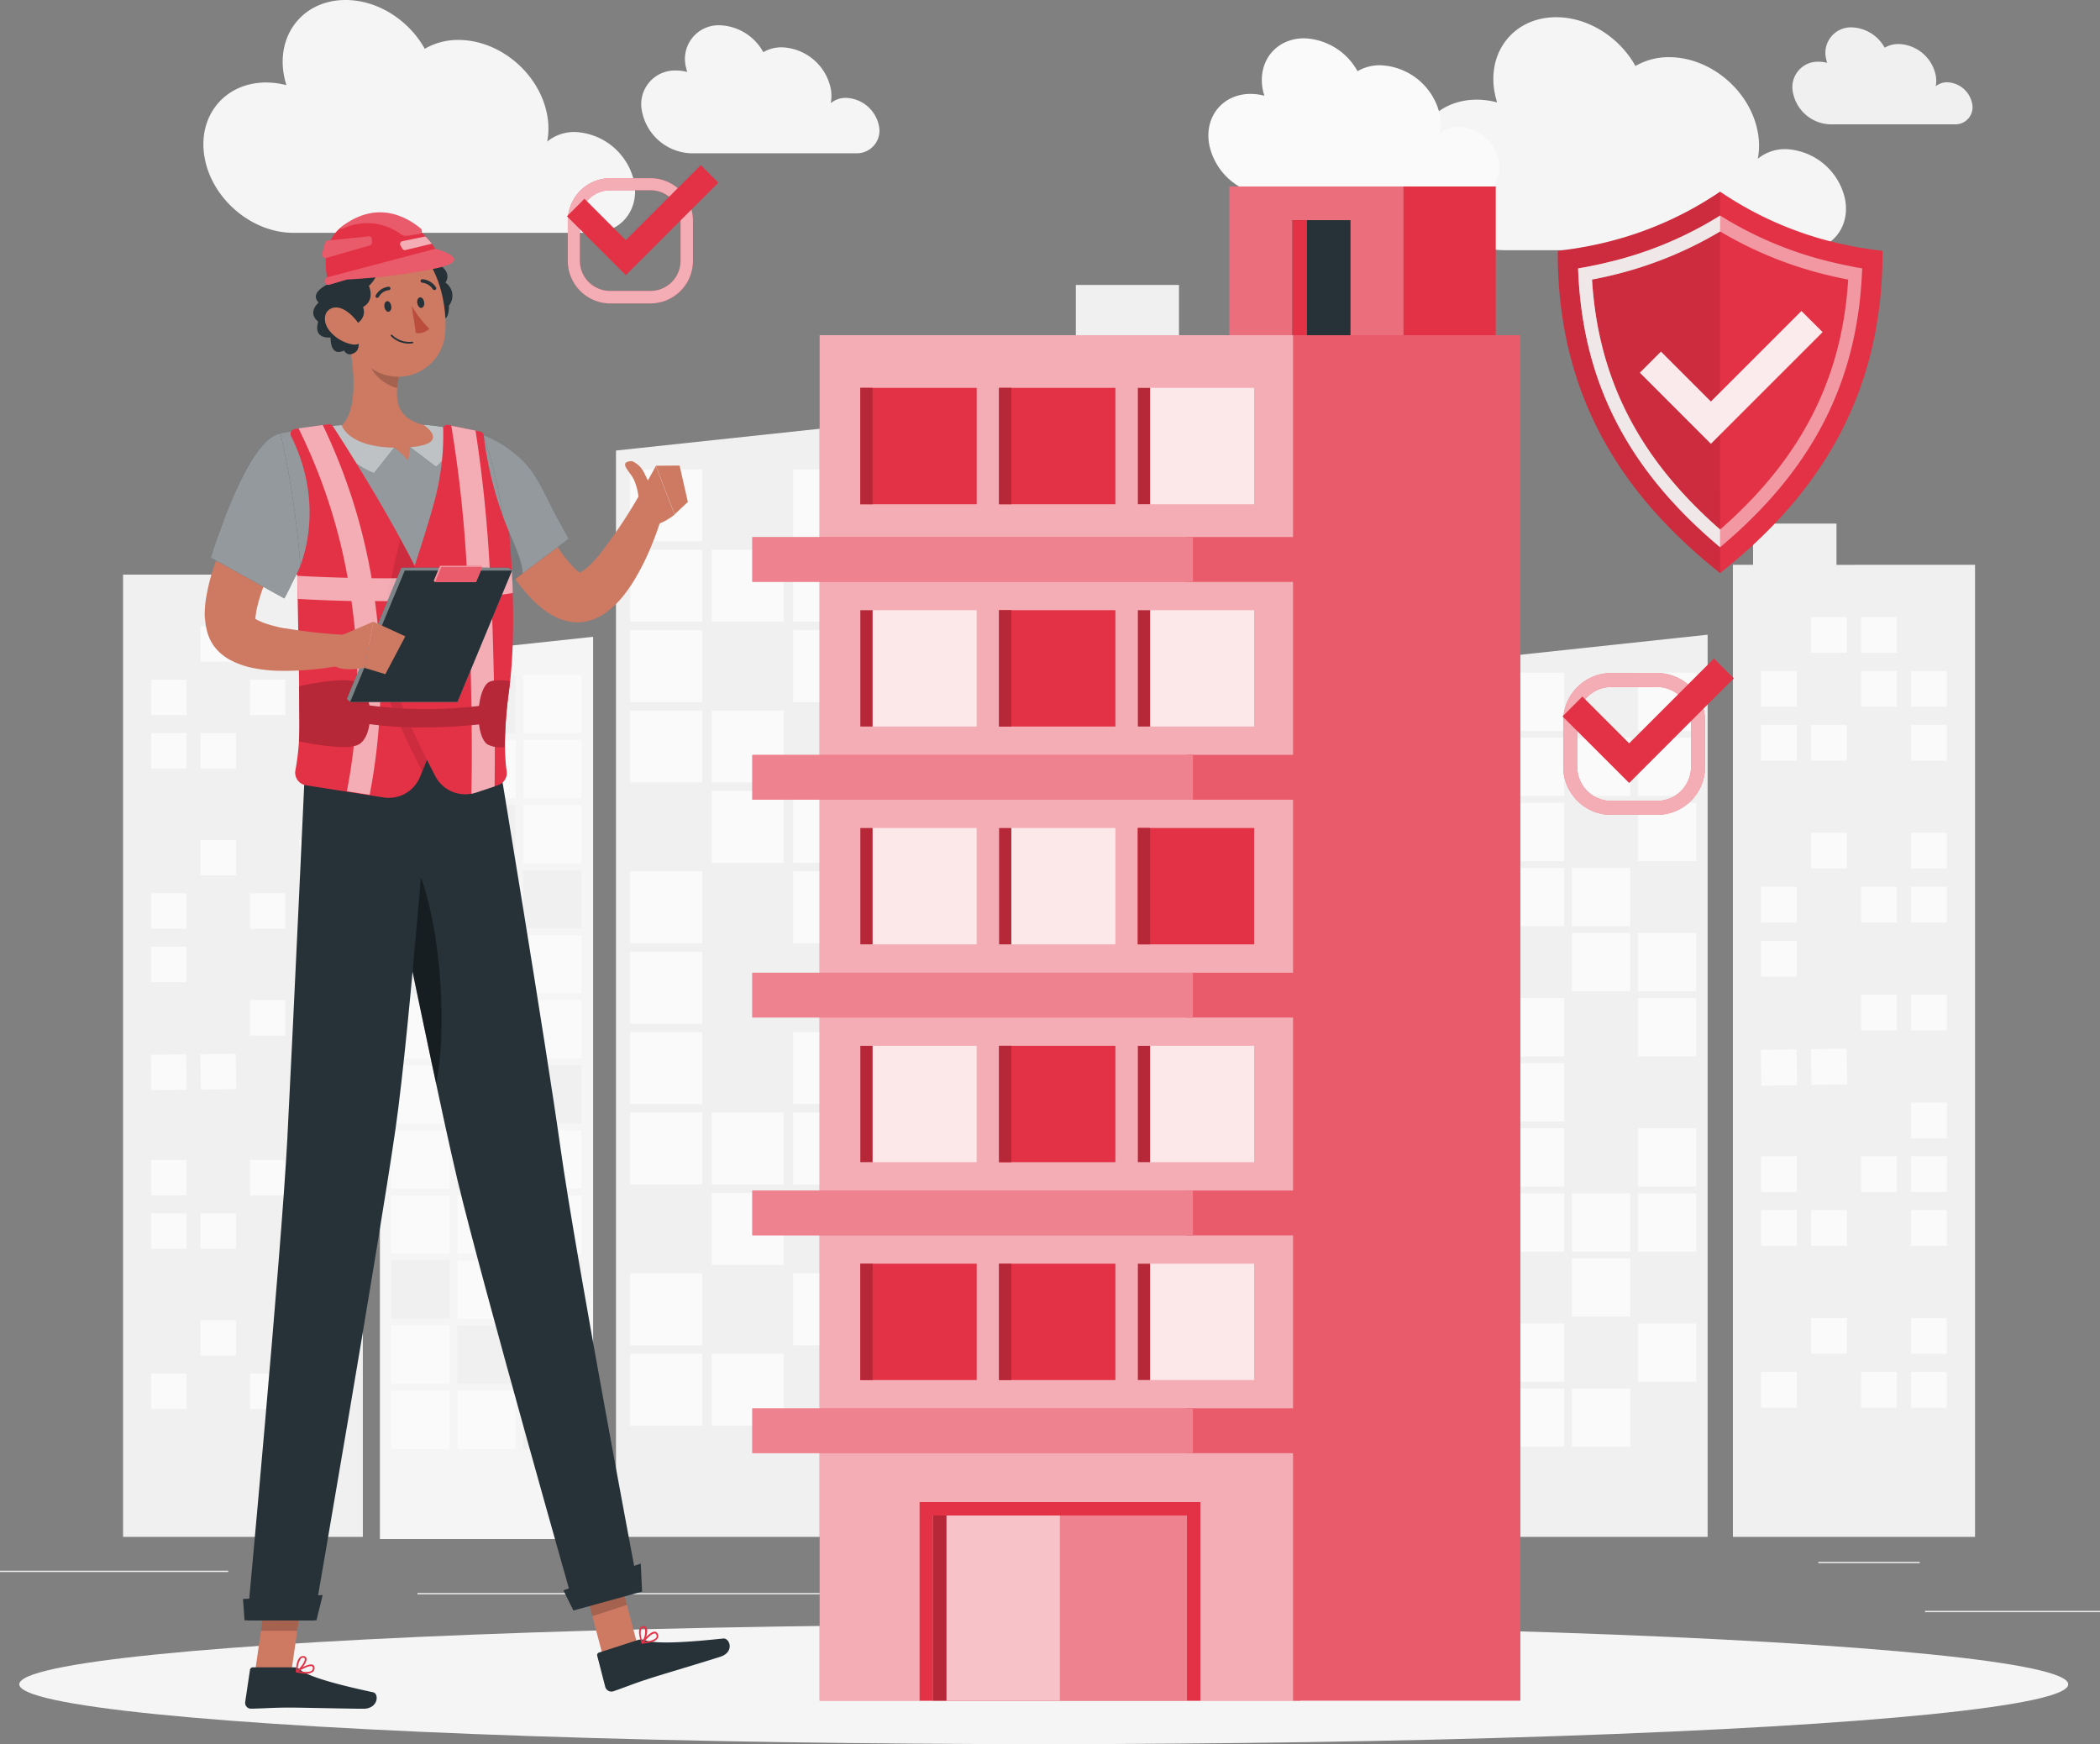 <svg xmlns="http://www.w3.org/2000/svg" width="508.013" height="421.887" viewBox="0 0 508.013 421.887">
  <rect x="0" y="0" width="508.013" height="421.887" fill="#808080" stroke="none"/>
  <g id="About_top" transform="translate(-67.055 -104.403)">
    <g id="freepik--background-complete--inject-72" transform="translate(0 55)">
      <rect id="Rectangle_11279" data-name="Rectangle 11279" width="42.334" height="0.32" transform="translate(532.734 439.053)" fill="#ebebeb"/>
      <rect id="Rectangle_11280" data-name="Rectangle 11280" width="11.108" height="0.32" transform="translate(412.262 442.53)" fill="#ebebeb"/>
      <rect id="Rectangle_11281" data-name="Rectangle 11281" width="24.529" height="0.32" transform="translate(506.927 427.192)" fill="#ebebeb"/>
      <rect id="Rectangle_11282" data-name="Rectangle 11282" width="55.206" height="0.32" transform="translate(67.055 429.339)" fill="#ebebeb"/>
      <rect id="Rectangle_11283" data-name="Rectangle 11283" width="8.091" height="0.32" transform="translate(133.65 429.339)" fill="#ebebeb"/>
      <rect id="Rectangle_11284" data-name="Rectangle 11284" width="119.743" height="0.32" transform="translate(168.047 434.733)" fill="#ebebeb"/>
      <path id="Path_21371" data-name="Path 21371" d="M223.364,115.994a5.714,5.714,0,0,0-3.694,1.278,9.753,9.753,0,0,0,0-3.5,12.539,12.539,0,0,0-11.824-10.008,8.769,8.769,0,0,0-4.5,1.176,12.488,12.488,0,0,0-10.532-6.506,8.142,8.142,0,0,0-8.206,10.021,11.883,11.883,0,0,0,.332,1.278,10.622,10.622,0,0,0-2.7-.358,8.142,8.142,0,0,0-8.206,10.021A12.526,12.526,0,0,0,185.862,129.4H225.78a5.471,5.471,0,0,0,5.522-6.723A8.423,8.423,0,0,0,223.364,115.994Z" transform="translate(48.358 -42.918)" fill="#f5f5f5"/>
      <path id="Path_21372" data-name="Path 21372" d="M180.834,125.58a10.354,10.354,0,0,0-6.711,2.314,17.1,17.1,0,0,0,0-6.391c-1.815-10.047-11.414-18.189-21.461-18.189a15.965,15.965,0,0,0-8.155,2.135c-3.835-6.89-11.338-11.8-19.173-11.8-10.047,0-16.719,8.142-14.9,18.189a19.675,19.675,0,0,0,.614,2.416,19.723,19.723,0,0,0-4.9-.652c-10.047,0-16.706,8.142-14.9,18.176s11.427,18.189,21.461,18.189H185.18c6.749,0,11.223-5.471,10.008-12.22a15.339,15.339,0,0,0-14.354-12.169Z" transform="translate(25.303 -44.247)" fill="#f5f5f5"/>
      <path id="Path_21373" data-name="Path 21373" d="M409.949,128.814a10.341,10.341,0,0,0-6.711,2.326,17.165,17.165,0,0,0,0-6.391c-1.8-10.034-11.414-18.176-21.461-18.176a15.926,15.926,0,0,0-8.142,2.135c-3.835-6.89-11.351-11.8-19.173-11.8-10.047,0-16.719,8.142-14.9,18.176a21.727,21.727,0,0,0,.614,2.429,19.172,19.172,0,0,0-4.9-.665c-10.034,0-16.706,8.142-14.891,18.189s11.466,18.227,21.512,18.227h72.462c6.749,0,11.223-5.471,10.008-12.207a15.338,15.338,0,0,0-14.418-12.245Z" transform="translate(89.052 -43.34)" fill="#f5f5f5"/>
      <path id="Path_21374" data-name="Path 21374" d="M429.158,112.111a4.269,4.269,0,0,0-2.8.971,7.069,7.069,0,0,0,0-2.646,9.472,9.472,0,0,0-8.948-7.58,6.544,6.544,0,0,0-3.4.895,9.459,9.459,0,0,0-7.963-4.921,6.161,6.161,0,0,0-6.212,7.58,8.948,8.948,0,0,0,.256,1.01,7.8,7.8,0,0,0-2.032-.281,6.148,6.148,0,0,0-6.212,7.58,9.471,9.471,0,0,0,8.947,7.567h30.191a4.141,4.141,0,0,0,4.167-5.113,6.391,6.391,0,0,0-5.995-5.062Z" transform="translate(108.97 -42.807)" fill="#f0f0f0"/>
      <path id="Path_21375" data-name="Path 21375" d="M290.029,159.918V147.57H265.079v12.348H223.69V450.4h72.372V159.918Z" transform="translate(62.233 -29.246)" fill="#f0f0f0"/>
      <rect id="Rectangle_11286" data-name="Rectangle 11286" width="10.686" height="10.686" transform="translate(309.302 146.266)" fill="#fafafa"/>
      <rect id="Rectangle_11287" data-name="Rectangle 11287" width="10.686" height="10.686" transform="translate(324.232 146.266)" fill="#fafafa"/>
      <rect id="Rectangle_11288" data-name="Rectangle 11288" width="10.686" height="10.686" transform="translate(294.372 162.384)" fill="#fafafa"/>
      <rect id="Rectangle_11289" data-name="Rectangle 11289" width="10.686" height="10.686" transform="translate(309.302 162.384)" fill="#fafafa"/>
      <rect id="Rectangle_11290" data-name="Rectangle 11290" width="10.686" height="10.686" transform="translate(339.161 162.384)" fill="#fafafa"/>
      <rect id="Rectangle_11291" data-name="Rectangle 11291" width="10.686" height="10.686" transform="translate(294.372 178.515)" fill="#fafafa"/>
      <rect id="Rectangle_11292" data-name="Rectangle 11292" width="10.686" height="10.686" transform="translate(324.232 178.515)" fill="#fafafa"/>
      <rect id="Rectangle_11293" data-name="Rectangle 11293" width="10.686" height="10.686" transform="translate(339.161 178.515)" fill="#fafafa"/>
      <rect id="Rectangle_11294" data-name="Rectangle 11294" width="10.686" height="10.686" transform="translate(294.372 210.752)" fill="#fafafa"/>
      <rect id="Rectangle_11295" data-name="Rectangle 11295" width="10.686" height="10.686" transform="translate(324.232 210.752)" fill="#fafafa"/>
      <rect id="Rectangle_11296" data-name="Rectangle 11296" width="10.686" height="10.686" transform="translate(294.372 226.87)" fill="#fafafa"/>
      <rect id="Rectangle_11297" data-name="Rectangle 11297" width="10.686" height="10.686" transform="translate(309.302 226.87)" fill="#fafafa"/>
      <rect id="Rectangle_11298" data-name="Rectangle 11298" width="10.686" height="10.686" transform="translate(339.161 226.87)" fill="#fafafa"/>
      <rect id="Rectangle_11299" data-name="Rectangle 11299" width="10.686" height="10.686" transform="translate(294.372 307.372)" fill="#fafafa"/>
      <rect id="Rectangle_11300" data-name="Rectangle 11300" width="10.686" height="10.686" transform="translate(309.302 307.372)" fill="#fafafa"/>
      <rect id="Rectangle_11301" data-name="Rectangle 11301" width="10.686" height="10.686" transform="translate(339.161 307.372)" fill="#fafafa"/>
      <rect id="Rectangle_11302" data-name="Rectangle 11302" width="10.686" height="10.686" transform="translate(294.372 323.49)" fill="#fafafa"/>
      <rect id="Rectangle_11303" data-name="Rectangle 11303" width="10.686" height="10.686" transform="translate(324.232 323.49)" fill="#fafafa"/>
      <rect id="Rectangle_11304" data-name="Rectangle 11304" width="10.686" height="10.686" transform="translate(339.161 323.49)" fill="#fafafa"/>
      <rect id="Rectangle_11305" data-name="Rectangle 11305" width="10.686" height="10.686" transform="translate(294.372 355.739)" fill="#fafafa"/>
      <rect id="Rectangle_11306" data-name="Rectangle 11306" width="10.686" height="10.686" transform="translate(324.232 355.739)" fill="#fafafa"/>
      <rect id="Rectangle_11307" data-name="Rectangle 11307" width="10.686" height="10.686" transform="translate(294.372 371.858)" fill="#fafafa"/>
      <rect id="Rectangle_11308" data-name="Rectangle 11308" width="10.686" height="10.686" transform="translate(309.302 371.858)" fill="#fafafa"/>
      <rect id="Rectangle_11309" data-name="Rectangle 11309" width="10.686" height="10.686" transform="translate(339.161 371.858)" fill="#fafafa"/>
      <rect id="Rectangle_11310" data-name="Rectangle 11310" width="10.686" height="10.686" transform="translate(339.161 243.001)" fill="#fafafa"/>
      <rect id="Rectangle_11311" data-name="Rectangle 11311" width="10.686" height="10.686" transform="translate(294.372 259.119)" fill="#fafafa"/>
      <rect id="Rectangle_11312" data-name="Rectangle 11312" width="10.686" height="10.686" transform="translate(309.302 259.119)" fill="#fafafa"/>
      <rect id="Rectangle_11313" data-name="Rectangle 11313" width="10.686" height="10.686" transform="matrix(1, 0.014, -0.014, 1, 324.315, 275.267)" fill="#fafafa"/>
      <rect id="Rectangle_11314" data-name="Rectangle 11314" width="10.686" height="10.686" transform="matrix(1, 0.014, -0.014, 1, 339.24, 275.48)" fill="#fafafa"/>
      <rect id="Rectangle_11315" data-name="Rectangle 11315" width="10.686" height="10.686" transform="translate(294.372 291.356)" fill="#fafafa"/>
      <path id="Path_21376" data-name="Path 21376" d="M385.3,202.713V192.73h20.183v9.983H439V437.84H380.42V202.713Z" transform="translate(105.838 -16.682)" fill="#f0f0f0"/>
      <rect id="Rectangle_11316" data-name="Rectangle 11316" width="8.654" height="8.654" transform="translate(525.921 207.313) rotate(180)" fill="#fafafa"/>
      <rect id="Rectangle_11317" data-name="Rectangle 11317" width="8.654" height="8.654" transform="translate(513.829 207.313) rotate(180)" fill="#fafafa"/>
      <rect id="Rectangle_11318" data-name="Rectangle 11318" width="8.654" height="8.654" transform="translate(538 220.364) rotate(180)" fill="#fafafa"/>
      <rect id="Rectangle_11319" data-name="Rectangle 11319" width="8.654" height="8.654" transform="translate(525.921 220.364) rotate(180)" fill="#fafafa"/>
      <rect id="Rectangle_11320" data-name="Rectangle 11320" width="8.654" height="8.654" transform="translate(501.737 220.364) rotate(180)" fill="#fafafa"/>
      <rect id="Rectangle_11321" data-name="Rectangle 11321" width="8.654" height="8.654" transform="translate(538 233.415) rotate(180)" fill="#fafafa"/>
      <rect id="Rectangle_11322" data-name="Rectangle 11322" width="8.654" height="8.654" transform="translate(513.829 233.415) rotate(180)" fill="#fafafa"/>
      <rect id="Rectangle_11323" data-name="Rectangle 11323" width="8.654" height="8.654" transform="translate(501.737 233.415) rotate(180)" fill="#fafafa"/>
      <rect id="Rectangle_11324" data-name="Rectangle 11324" width="8.654" height="8.654" transform="translate(538 259.503) rotate(180)" fill="#fafafa"/>
      <rect id="Rectangle_11325" data-name="Rectangle 11325" width="8.654" height="8.654" transform="translate(513.829 259.503) rotate(180)" fill="#fafafa"/>
      <rect id="Rectangle_11326" data-name="Rectangle 11326" width="8.654" height="8.654" transform="translate(538 272.566) rotate(180)" fill="#fafafa"/>
      <rect id="Rectangle_11327" data-name="Rectangle 11327" width="8.654" height="8.654" transform="translate(525.921 272.566) rotate(180)" fill="#fafafa"/>
      <rect id="Rectangle_11328" data-name="Rectangle 11328" width="8.654" height="8.654" transform="translate(501.737 272.566) rotate(180)" fill="#fafafa"/>
      <rect id="Rectangle_11329" data-name="Rectangle 11329" width="8.654" height="8.654" transform="translate(538 337.717) rotate(180)" fill="#fafafa"/>
      <rect id="Rectangle_11330" data-name="Rectangle 11330" width="8.654" height="8.654" transform="translate(525.921 337.717) rotate(180)" fill="#fafafa"/>
      <rect id="Rectangle_11331" data-name="Rectangle 11331" width="8.654" height="8.654" transform="translate(501.737 337.717) rotate(180)" fill="#fafafa"/>
      <rect id="Rectangle_11332" data-name="Rectangle 11332" width="8.654" height="8.654" transform="translate(538 350.754) rotate(180)" fill="#fafafa"/>
      <rect id="Rectangle_11333" data-name="Rectangle 11333" width="8.654" height="8.654" transform="translate(513.829 350.754) rotate(180)" fill="#fafafa"/>
      <rect id="Rectangle_11334" data-name="Rectangle 11334" width="8.654" height="8.654" transform="translate(501.737 350.754) rotate(180)" fill="#fafafa"/>
      <rect id="Rectangle_11335" data-name="Rectangle 11335" width="8.654" height="8.654" transform="translate(538 376.868) rotate(180)" fill="#fafafa"/>
      <rect id="Rectangle_11336" data-name="Rectangle 11336" width="8.654" height="8.654" transform="translate(513.829 376.868) rotate(180)" fill="#fafafa"/>
      <rect id="Rectangle_11337" data-name="Rectangle 11337" width="8.654" height="8.654" transform="translate(538 389.919) rotate(180)" fill="#fafafa"/>
      <rect id="Rectangle_11338" data-name="Rectangle 11338" width="8.654" height="8.654" transform="translate(525.921 389.919) rotate(180)" fill="#fafafa"/>
      <rect id="Rectangle_11339" data-name="Rectangle 11339" width="8.654" height="8.654" transform="translate(501.737 389.919) rotate(180)" fill="#fafafa"/>
      <rect id="Rectangle_11340" data-name="Rectangle 11340" width="8.654" height="8.654" transform="translate(501.737 285.617) rotate(180)" fill="#fafafa"/>
      <rect id="Rectangle_11341" data-name="Rectangle 11341" width="8.654" height="8.654" transform="translate(538 298.655) rotate(180)" fill="#fafafa"/>
      <rect id="Rectangle_11342" data-name="Rectangle 11342" width="8.654" height="8.654" transform="translate(525.921 298.655) rotate(180)" fill="#fafafa"/>
      <rect id="Rectangle_11343" data-name="Rectangle 11343" width="8.654" height="8.654" transform="matrix(-1, 0.014, -0.014, -1, 513.904, 311.711)" fill="#fafafa"/>
      <rect id="Rectangle_11344" data-name="Rectangle 11344" width="8.654" height="8.654" transform="matrix(-1, 0.014, -0.014, -1, 501.796, 311.909)" fill="#fafafa"/>
      <rect id="Rectangle_11345" data-name="Rectangle 11345" width="8.654" height="8.654" transform="translate(538 324.756) rotate(180)" fill="#fafafa"/>
      <path id="Path_21377" data-name="Path 21377" d="M289.952,202.39h53.161V435.153H285.12V202.39Z" transform="translate(79.324 -13.994)" fill="#ebebeb"/>
      <rect id="Rectangle_11346" data-name="Rectangle 11346" width="8.564" height="8.564" transform="translate(403.711 209.461) rotate(180)" fill="#fafafa"/>
      <rect id="Rectangle_11347" data-name="Rectangle 11347" width="8.564" height="8.564" transform="translate(391.747 209.461) rotate(180)" fill="#fafafa"/>
      <rect id="Rectangle_11348" data-name="Rectangle 11348" width="8.564" height="8.564" transform="translate(415.662 222.384) rotate(180)" fill="#fafafa"/>
      <rect id="Rectangle_11349" data-name="Rectangle 11349" width="8.564" height="8.564" transform="translate(403.711 222.384) rotate(180)" fill="#fafafa"/>
      <rect id="Rectangle_11350" data-name="Rectangle 11350" width="8.564" height="8.564" transform="translate(379.783 222.384) rotate(180)" fill="#fafafa"/>
      <rect id="Rectangle_11351" data-name="Rectangle 11351" width="8.564" height="8.564" transform="translate(415.662 235.293) rotate(180)" fill="#fafafa"/>
      <rect id="Rectangle_11352" data-name="Rectangle 11352" width="8.564" height="8.564" transform="translate(391.747 235.293) rotate(180)" fill="#fafafa"/>
      <rect id="Rectangle_11353" data-name="Rectangle 11353" width="8.564" height="8.564" transform="translate(379.783 235.293) rotate(180)" fill="#fafafa"/>
      <rect id="Rectangle_11354" data-name="Rectangle 11354" width="8.564" height="8.564" transform="translate(415.662 261.139) rotate(180)" fill="#fafafa"/>
      <rect id="Rectangle_11355" data-name="Rectangle 11355" width="8.564" height="8.564" transform="translate(391.747 261.139) rotate(180)" fill="#fafafa"/>
      <rect id="Rectangle_11356" data-name="Rectangle 11356" width="8.564" height="8.564" transform="translate(415.662 274.049) rotate(180)" fill="#fafafa"/>
      <rect id="Rectangle_11357" data-name="Rectangle 11357" width="8.564" height="8.564" transform="translate(403.711 274.049) rotate(180)" fill="#fafafa"/>
      <rect id="Rectangle_11358" data-name="Rectangle 11358" width="8.564" height="8.564" transform="translate(379.783 274.049) rotate(180)" fill="#fafafa"/>
      <rect id="Rectangle_11359" data-name="Rectangle 11359" width="8.564" height="8.564" transform="translate(415.662 338.548) rotate(180)" fill="#fafafa"/>
      <rect id="Rectangle_11360" data-name="Rectangle 11360" width="8.564" height="8.564" transform="translate(403.711 338.548) rotate(180)" fill="#fafafa"/>
      <rect id="Rectangle_11361" data-name="Rectangle 11361" width="8.564" height="8.564" transform="translate(379.783 338.548) rotate(180)" fill="#fafafa"/>
      <rect id="Rectangle_11362" data-name="Rectangle 11362" width="8.564" height="8.564" transform="translate(415.662 351.47) rotate(180)" fill="#fafafa"/>
      <rect id="Rectangle_11363" data-name="Rectangle 11363" width="8.564" height="8.564" transform="translate(391.747 351.47) rotate(180)" fill="#fafafa"/>
      <rect id="Rectangle_11364" data-name="Rectangle 11364" width="8.564" height="8.564" transform="translate(379.783 351.47) rotate(180)" fill="#fafafa"/>
      <rect id="Rectangle_11365" data-name="Rectangle 11365" width="8.564" height="8.564" transform="translate(415.662 377.303) rotate(180)" fill="#fafafa"/>
      <rect id="Rectangle_11366" data-name="Rectangle 11366" width="8.564" height="8.564" transform="translate(391.747 377.303) rotate(180)" fill="#fafafa"/>
      <rect id="Rectangle_11367" data-name="Rectangle 11367" width="8.564" height="8.564" transform="translate(415.662 390.213) rotate(180)" fill="#fafafa"/>
      <rect id="Rectangle_11368" data-name="Rectangle 11368" width="8.564" height="8.564" transform="translate(403.711 390.213) rotate(180)" fill="#fafafa"/>
      <rect id="Rectangle_11369" data-name="Rectangle 11369" width="8.564" height="8.564" transform="translate(379.783 390.213) rotate(180)" fill="#fafafa"/>
      <rect id="Rectangle_11370" data-name="Rectangle 11370" width="8.564" height="8.564" transform="translate(379.783 286.972) rotate(180)" fill="#fafafa"/>
      <rect id="Rectangle_11371" data-name="Rectangle 11371" width="8.564" height="8.564" transform="translate(415.662 299.882) rotate(180)" fill="#fafafa"/>
      <rect id="Rectangle_11372" data-name="Rectangle 11372" width="8.564" height="8.564" transform="translate(403.711 299.882) rotate(180)" fill="#fafafa"/>
      <rect id="Rectangle_11373" data-name="Rectangle 11373" width="8.564" height="8.564" transform="matrix(-1, 0.014, -0.014, -1, 391.818, 312.829)" fill="#fafafa"/>
      <rect id="Rectangle_11374" data-name="Rectangle 11374" width="8.564" height="8.564" transform="matrix(-1, 0.014, -0.014, -1, 379.838, 312.99)" fill="#fafafa"/>
      <rect id="Rectangle_11375" data-name="Rectangle 11375" width="8.564" height="8.564" transform="translate(415.662 325.727) rotate(180)" fill="#fafafa"/>
      <path id="Path_21378" data-name="Path 21378" d="M80.594,202.39h53.161V435.153H75.75V202.39Z" transform="translate(21.075 -13.994)" fill="#f0f0f0"/>
      <rect id="Rectangle_11376" data-name="Rectangle 11376" width="8.564" height="8.564" transform="translate(136.091 209.461) rotate(180)" fill="#fafafa"/>
      <rect id="Rectangle_11377" data-name="Rectangle 11377" width="8.564" height="8.564" transform="translate(124.127 209.461) rotate(180)" fill="#fafafa"/>
      <rect id="Rectangle_11378" data-name="Rectangle 11378" width="8.564" height="8.564" transform="translate(148.043 222.384) rotate(180)" fill="#fafafa"/>
      <rect id="Rectangle_11379" data-name="Rectangle 11379" width="8.564" height="8.564" transform="translate(136.091 222.384) rotate(180)" fill="#fafafa"/>
      <rect id="Rectangle_11380" data-name="Rectangle 11380" width="8.564" height="8.564" transform="translate(112.163 222.384) rotate(180)" fill="#fafafa"/>
      <rect id="Rectangle_11381" data-name="Rectangle 11381" width="8.564" height="8.564" transform="translate(148.043 235.293) rotate(180)" fill="#fafafa"/>
      <rect id="Rectangle_11382" data-name="Rectangle 11382" width="8.564" height="8.564" transform="translate(124.127 235.293) rotate(180)" fill="#fafafa"/>
      <rect id="Rectangle_11383" data-name="Rectangle 11383" width="8.564" height="8.564" transform="translate(112.163 235.293) rotate(180)" fill="#fafafa"/>
      <rect id="Rectangle_11384" data-name="Rectangle 11384" width="8.564" height="8.564" transform="translate(148.043 261.139) rotate(180)" fill="#fafafa"/>
      <rect id="Rectangle_11385" data-name="Rectangle 11385" width="8.564" height="8.564" transform="translate(124.127 261.139) rotate(180)" fill="#fafafa"/>
      <rect id="Rectangle_11386" data-name="Rectangle 11386" width="8.564" height="8.564" transform="translate(148.043 274.049) rotate(180)" fill="#fafafa"/>
      <rect id="Rectangle_11387" data-name="Rectangle 11387" width="8.564" height="8.564" transform="translate(136.091 274.049) rotate(180)" fill="#fafafa"/>
      <rect id="Rectangle_11388" data-name="Rectangle 11388" width="8.564" height="8.564" transform="translate(112.163 274.049) rotate(180)" fill="#fafafa"/>
      <rect id="Rectangle_11389" data-name="Rectangle 11389" width="8.564" height="8.564" transform="translate(148.043 338.548) rotate(180)" fill="#fafafa"/>
      <rect id="Rectangle_11390" data-name="Rectangle 11390" width="8.564" height="8.564" transform="translate(136.091 338.548) rotate(180)" fill="#fafafa"/>
      <rect id="Rectangle_11391" data-name="Rectangle 11391" width="8.564" height="8.564" transform="translate(112.163 338.548) rotate(180)" fill="#fafafa"/>
      <rect id="Rectangle_11392" data-name="Rectangle 11392" width="8.564" height="8.564" transform="translate(148.043 351.47) rotate(180)" fill="#fafafa"/>
      <rect id="Rectangle_11393" data-name="Rectangle 11393" width="8.564" height="8.564" transform="translate(124.127 351.47) rotate(180)" fill="#fafafa"/>
      <rect id="Rectangle_11394" data-name="Rectangle 11394" width="8.564" height="8.564" transform="translate(112.163 351.47) rotate(180)" fill="#fafafa"/>
      <rect id="Rectangle_11395" data-name="Rectangle 11395" width="8.564" height="8.564" transform="translate(148.043 377.303) rotate(180)" fill="#fafafa"/>
      <rect id="Rectangle_11396" data-name="Rectangle 11396" width="8.564" height="8.564" transform="translate(124.127 377.303) rotate(180)" fill="#fafafa"/>
      <rect id="Rectangle_11397" data-name="Rectangle 11397" width="8.564" height="8.564" transform="translate(148.043 390.213) rotate(180)" fill="#fafafa"/>
      <rect id="Rectangle_11398" data-name="Rectangle 11398" width="8.564" height="8.564" transform="translate(136.091 390.213) rotate(180)" fill="#fafafa"/>
      <rect id="Rectangle_11399" data-name="Rectangle 11399" width="8.564" height="8.564" transform="translate(112.163 390.213) rotate(180)" fill="#fafafa"/>
      <rect id="Rectangle_11400" data-name="Rectangle 11400" width="8.564" height="8.564" transform="translate(112.163 286.972) rotate(180)" fill="#fafafa"/>
      <rect id="Rectangle_11401" data-name="Rectangle 11401" width="8.564" height="8.564" transform="translate(148.043 299.882) rotate(180)" fill="#fafafa"/>
      <rect id="Rectangle_11402" data-name="Rectangle 11402" width="8.564" height="8.564" transform="translate(136.091 299.882) rotate(180)" fill="#fafafa"/>
      <rect id="Rectangle_11403" data-name="Rectangle 11403" width="8.564" height="8.564" transform="matrix(-1, 0.014, -0.014, -1, 124.198, 312.834)" fill="#fafafa"/>
      <rect id="Rectangle_11404" data-name="Rectangle 11404" width="8.564" height="8.564" transform="matrix(-1, 0.014, -0.014, -1, 112.23, 312.995)" fill="#fafafa"/>
      <rect id="Rectangle_11405" data-name="Rectangle 11405" width="8.564" height="8.564" transform="translate(148.043 325.727) rotate(180)" fill="#fafafa"/>
      <path id="Path_21379" data-name="Path 21379" d="M169.04,443.168h63.706V173.58l-63.706,6.813Z" transform="translate(47.029 -22.01)" fill="#f0f0f0"/>
      <rect id="Rectangle_11406" data-name="Rectangle 11406" width="17.409" height="17.409" transform="translate(276.337 180.33) rotate(180)" fill="#fafafa"/>
      <rect id="Rectangle_11407" data-name="Rectangle 11407" width="17.409" height="17.409" transform="translate(256.627 180.33) rotate(180)" fill="#f0f0f0"/>
      <rect id="Rectangle_11408" data-name="Rectangle 11408" width="17.409" height="17.409" transform="translate(236.904 180.33) rotate(180)" fill="#fafafa"/>
      <rect id="Rectangle_11409" data-name="Rectangle 11409" width="17.409" height="17.409" transform="translate(276.337 199.785) rotate(180)" fill="#fafafa"/>
      <rect id="Rectangle_11410" data-name="Rectangle 11410" width="17.409" height="17.409" transform="translate(256.627 199.785) rotate(180)" fill="#fafafa"/>
      <rect id="Rectangle_11411" data-name="Rectangle 11411" width="17.409" height="17.409" transform="translate(236.904 199.785) rotate(180)" fill="#fafafa"/>
      <rect id="Rectangle_11412" data-name="Rectangle 11412" width="17.409" height="17.409" transform="translate(276.337 219.239) rotate(180)" fill="#fafafa"/>
      <rect id="Rectangle_11413" data-name="Rectangle 11413" width="17.409" height="17.409" transform="translate(256.627 219.239) rotate(180)" fill="#f0f0f0"/>
      <rect id="Rectangle_11414" data-name="Rectangle 11414" width="17.409" height="17.409" transform="translate(236.904 219.239) rotate(180)" fill="#fafafa"/>
      <rect id="Rectangle_11415" data-name="Rectangle 11415" width="17.409" height="17.409" transform="translate(276.337 238.681) rotate(180)" fill="#f0f0f0"/>
      <rect id="Rectangle_11416" data-name="Rectangle 11416" width="17.409" height="17.409" transform="translate(256.627 238.681) rotate(180)" fill="#fafafa"/>
      <rect id="Rectangle_11417" data-name="Rectangle 11417" width="17.409" height="17.409" transform="translate(236.904 238.681) rotate(180)" fill="#fafafa"/>
      <rect id="Rectangle_11418" data-name="Rectangle 11418" width="17.409" height="17.409" transform="translate(276.337 258.135) rotate(180)" fill="#fafafa"/>
      <rect id="Rectangle_11419" data-name="Rectangle 11419" width="17.409" height="17.409" transform="translate(256.627 258.135) rotate(180)" fill="#fafafa"/>
      <rect id="Rectangle_11420" data-name="Rectangle 11420" width="17.409" height="17.409" transform="translate(236.904 258.135) rotate(180)" fill="#f0f0f0"/>
      <rect id="Rectangle_11421" data-name="Rectangle 11421" width="17.409" height="17.409" transform="translate(276.337 277.564) rotate(180)" fill="#fafafa"/>
      <rect id="Rectangle_11422" data-name="Rectangle 11422" width="17.409" height="17.409" transform="translate(256.627 277.564) rotate(180)" fill="#f0f0f0"/>
      <rect id="Rectangle_11423" data-name="Rectangle 11423" width="17.409" height="17.409" transform="translate(236.904 277.564) rotate(180)" fill="#fafafa"/>
      <rect id="Rectangle_11424" data-name="Rectangle 11424" width="17.409" height="17.409" transform="translate(276.337 297.018) rotate(180)" fill="#f0f0f0"/>
      <rect id="Rectangle_11425" data-name="Rectangle 11425" width="17.409" height="17.409" transform="translate(256.627 297.018) rotate(180)" fill="#f0f0f0"/>
      <rect id="Rectangle_11426" data-name="Rectangle 11426" width="17.409" height="17.409" transform="translate(236.904 297.018) rotate(180)" fill="#fafafa"/>
      <rect id="Rectangle_11427" data-name="Rectangle 11427" width="17.409" height="17.409" transform="translate(276.337 316.473) rotate(180)" fill="#fafafa"/>
      <rect id="Rectangle_11428" data-name="Rectangle 11428" width="17.409" height="17.409" transform="translate(256.627 316.473) rotate(180)" fill="#f0f0f0"/>
      <rect id="Rectangle_11429" data-name="Rectangle 11429" width="17.409" height="17.409" transform="translate(236.904 316.473) rotate(180)" fill="#fafafa"/>
      <rect id="Rectangle_11430" data-name="Rectangle 11430" width="17.409" height="17.409" transform="translate(276.337 335.914) rotate(180)" fill="#fafafa"/>
      <rect id="Rectangle_11431" data-name="Rectangle 11431" width="17.409" height="17.409" transform="translate(256.627 335.914) rotate(180)" fill="#fafafa"/>
      <rect id="Rectangle_11432" data-name="Rectangle 11432" width="17.409" height="17.409" transform="translate(236.904 335.914) rotate(180)" fill="#fafafa"/>
      <rect id="Rectangle_11433" data-name="Rectangle 11433" width="17.409" height="17.409" transform="translate(276.337 355.356) rotate(180)" fill="#f0f0f0"/>
      <rect id="Rectangle_11434" data-name="Rectangle 11434" width="17.409" height="17.409" transform="translate(256.627 355.356) rotate(180)" fill="#fafafa"/>
      <rect id="Rectangle_11435" data-name="Rectangle 11435" width="17.409" height="17.409" transform="translate(236.904 355.356) rotate(180)" fill="#f0f0f0"/>
      <rect id="Rectangle_11436" data-name="Rectangle 11436" width="17.409" height="17.409" transform="translate(276.337 374.81) rotate(180)" fill="#fafafa"/>
      <rect id="Rectangle_11437" data-name="Rectangle 11437" width="17.409" height="17.409" transform="translate(256.627 374.81) rotate(180)" fill="#f0f0f0"/>
      <rect id="Rectangle_11438" data-name="Rectangle 11438" width="17.409" height="17.409" transform="translate(236.904 374.81) rotate(180)" fill="#fafafa"/>
      <rect id="Rectangle_11439" data-name="Rectangle 11439" width="17.409" height="17.409" transform="translate(276.337 394.252) rotate(180)" fill="#f0f0f0"/>
      <rect id="Rectangle_11440" data-name="Rectangle 11440" width="17.409" height="17.409" transform="translate(256.627 394.252) rotate(180)" fill="#fafafa"/>
      <rect id="Rectangle_11441" data-name="Rectangle 11441" width="17.409" height="17.409" transform="translate(236.904 394.252) rotate(180)" fill="#fafafa"/>
      <path id="Path_21380" data-name="Path 21380" d="M335.3,431.989h51.563V213.76L335.3,219.282Z" transform="translate(93.285 -10.831)" fill="#f0f0f0"/>
      <rect id="Rectangle_11442" data-name="Rectangle 11442" width="14.099" height="14.099" transform="translate(477.374 226.218) rotate(180)" fill="#fafafa"/>
      <rect id="Rectangle_11443" data-name="Rectangle 11443" width="14.099" height="14.099" transform="translate(461.409 226.218) rotate(180)" fill="#f0f0f0"/>
      <rect id="Rectangle_11444" data-name="Rectangle 11444" width="14.099" height="14.099" transform="translate(445.445 226.218) rotate(180)" fill="#fafafa"/>
      <rect id="Rectangle_11445" data-name="Rectangle 11445" width="14.099" height="14.099" transform="translate(477.374 241.953) rotate(180)" fill="#fafafa"/>
      <rect id="Rectangle_11446" data-name="Rectangle 11446" width="14.099" height="14.099" transform="translate(461.409 241.953) rotate(180)" fill="#fafafa"/>
      <rect id="Rectangle_11447" data-name="Rectangle 11447" width="14.099" height="14.099" transform="translate(445.445 241.953) rotate(180)" fill="#fafafa"/>
      <rect id="Rectangle_11448" data-name="Rectangle 11448" width="14.099" height="14.099" transform="translate(477.374 257.713) rotate(180)" fill="#fafafa"/>
      <rect id="Rectangle_11449" data-name="Rectangle 11449" width="14.099" height="14.099" transform="translate(461.409 257.713) rotate(180)" fill="#f0f0f0"/>
      <rect id="Rectangle_11450" data-name="Rectangle 11450" width="14.099" height="14.099" transform="translate(445.445 257.713) rotate(180)" fill="#fafafa"/>
      <rect id="Rectangle_11451" data-name="Rectangle 11451" width="14.099" height="14.099" transform="translate(477.374 273.448) rotate(180)" fill="#f0f0f0"/>
      <rect id="Rectangle_11452" data-name="Rectangle 11452" width="14.099" height="14.099" transform="translate(461.409 273.448) rotate(180)" fill="#fafafa"/>
      <rect id="Rectangle_11453" data-name="Rectangle 11453" width="14.099" height="14.099" transform="translate(445.445 273.448) rotate(180)" fill="#fafafa"/>
      <rect id="Rectangle_11454" data-name="Rectangle 11454" width="14.099" height="14.099" transform="translate(477.374 289.183) rotate(180)" fill="#fafafa"/>
      <rect id="Rectangle_11455" data-name="Rectangle 11455" width="14.099" height="14.099" transform="translate(461.409 289.183) rotate(180)" fill="#fafafa"/>
      <rect id="Rectangle_11456" data-name="Rectangle 11456" width="14.099" height="14.099" transform="translate(445.445 289.183) rotate(180)" fill="#f0f0f0"/>
      <rect id="Rectangle_11457" data-name="Rectangle 11457" width="14.099" height="14.099" transform="translate(477.374 304.931) rotate(180)" fill="#fafafa"/>
      <rect id="Rectangle_11458" data-name="Rectangle 11458" width="14.099" height="14.099" transform="translate(461.409 304.931) rotate(180)" fill="#f0f0f0"/>
      <rect id="Rectangle_11459" data-name="Rectangle 11459" width="14.099" height="14.099" transform="translate(445.445 304.931) rotate(180)" fill="#fafafa"/>
      <rect id="Rectangle_11460" data-name="Rectangle 11460" width="14.099" height="14.099" transform="translate(477.374 320.665) rotate(180)" fill="#f0f0f0"/>
      <rect id="Rectangle_11461" data-name="Rectangle 11461" width="14.099" height="14.099" transform="translate(461.409 320.665) rotate(180)" fill="#f0f0f0"/>
      <rect id="Rectangle_11462" data-name="Rectangle 11462" width="14.099" height="14.099" transform="translate(445.445 320.665) rotate(180)" fill="#fafafa"/>
      <rect id="Rectangle_11463" data-name="Rectangle 11463" width="14.099" height="14.099" transform="translate(477.374 336.413) rotate(180)" fill="#fafafa"/>
      <rect id="Rectangle_11464" data-name="Rectangle 11464" width="14.099" height="14.099" transform="translate(461.409 336.413) rotate(180)" fill="#f0f0f0"/>
      <rect id="Rectangle_11465" data-name="Rectangle 11465" width="14.099" height="14.099" transform="translate(445.445 336.413) rotate(180)" fill="#fafafa"/>
      <rect id="Rectangle_11466" data-name="Rectangle 11466" width="14.099" height="14.099" transform="translate(477.374 352.148) rotate(180)" fill="#fafafa"/>
      <rect id="Rectangle_11467" data-name="Rectangle 11467" width="14.099" height="14.099" transform="translate(461.409 352.148) rotate(180)" fill="#fafafa"/>
      <rect id="Rectangle_11468" data-name="Rectangle 11468" width="14.099" height="14.099" transform="translate(445.445 352.148) rotate(180)" fill="#fafafa"/>
      <rect id="Rectangle_11469" data-name="Rectangle 11469" width="14.099" height="14.099" transform="translate(477.374 367.895) rotate(180)" fill="#f0f0f0"/>
      <rect id="Rectangle_11470" data-name="Rectangle 11470" width="14.099" height="14.099" transform="translate(461.409 367.895) rotate(180)" fill="#fafafa"/>
      <rect id="Rectangle_11471" data-name="Rectangle 11471" width="14.099" height="14.099" transform="translate(445.445 367.895) rotate(180)" fill="#f0f0f0"/>
      <rect id="Rectangle_11472" data-name="Rectangle 11472" width="14.099" height="14.099" transform="translate(477.374 383.63) rotate(180)" fill="#fafafa"/>
      <rect id="Rectangle_11473" data-name="Rectangle 11473" width="14.099" height="14.099" transform="translate(461.409 383.63) rotate(180)" fill="#f0f0f0"/>
      <rect id="Rectangle_11474" data-name="Rectangle 11474" width="14.099" height="14.099" transform="translate(445.445 383.63) rotate(180)" fill="#fafafa"/>
      <rect id="Rectangle_11475" data-name="Rectangle 11475" width="14.099" height="14.099" transform="translate(477.374 399.378) rotate(180)" fill="#f0f0f0"/>
      <rect id="Rectangle_11476" data-name="Rectangle 11476" width="14.099" height="14.099" transform="translate(461.409 399.378) rotate(180)" fill="#fafafa"/>
      <rect id="Rectangle_11477" data-name="Rectangle 11477" width="14.099" height="14.099" transform="translate(445.445 399.378) rotate(180)" fill="#fafafa"/>
      <path id="Path_21381" data-name="Path 21381" d="M124.36,432.389h51.576V214.16l-51.576,5.522Z" transform="translate(34.599 -10.72)" fill="#f5f5f5"/>
      <rect id="Rectangle_11478" data-name="Rectangle 11478" width="14.099" height="14.099" transform="translate(207.748 226.729) rotate(180)" fill="#fafafa"/>
      <rect id="Rectangle_11479" data-name="Rectangle 11479" width="14.099" height="14.099" transform="translate(191.796 226.729) rotate(180)" fill="#f0f0f0"/>
      <rect id="Rectangle_11480" data-name="Rectangle 11480" width="14.099" height="14.099" transform="translate(175.831 226.729) rotate(180)" fill="#fafafa"/>
      <rect id="Rectangle_11481" data-name="Rectangle 11481" width="14.099" height="14.099" transform="translate(207.748 242.464) rotate(180)" fill="#fafafa"/>
      <rect id="Rectangle_11482" data-name="Rectangle 11482" width="14.099" height="14.099" transform="translate(191.796 242.464) rotate(180)" fill="#fafafa"/>
      <rect id="Rectangle_11483" data-name="Rectangle 11483" width="14.099" height="14.099" transform="translate(175.831 242.464) rotate(180)" fill="#fafafa"/>
      <rect id="Rectangle_11484" data-name="Rectangle 11484" width="14.099" height="14.099" transform="translate(207.748 258.212) rotate(180)" fill="#fafafa"/>
      <rect id="Rectangle_11485" data-name="Rectangle 11485" width="14.099" height="14.099" transform="translate(191.796 258.212) rotate(180)" fill="#f0f0f0"/>
      <rect id="Rectangle_11486" data-name="Rectangle 11486" width="14.099" height="14.099" transform="translate(175.831 258.212) rotate(180)" fill="#fafafa"/>
      <rect id="Rectangle_11487" data-name="Rectangle 11487" width="14.099" height="14.099" transform="translate(207.748 273.959) rotate(180)" fill="#f0f0f0"/>
      <rect id="Rectangle_11488" data-name="Rectangle 11488" width="14.099" height="14.099" transform="translate(191.796 273.959) rotate(180)" fill="#fafafa"/>
      <rect id="Rectangle_11489" data-name="Rectangle 11489" width="14.099" height="14.099" transform="translate(175.831 273.959) rotate(180)" fill="#fafafa"/>
      <rect id="Rectangle_11490" data-name="Rectangle 11490" width="14.099" height="14.099" transform="translate(207.748 289.707) rotate(180)" fill="#fafafa"/>
      <rect id="Rectangle_11491" data-name="Rectangle 11491" width="14.099" height="14.099" transform="translate(191.796 289.707) rotate(180)" fill="#fafafa"/>
      <rect id="Rectangle_11492" data-name="Rectangle 11492" width="14.099" height="14.099" transform="translate(175.831 289.707) rotate(180)" fill="#f0f0f0"/>
      <rect id="Rectangle_11493" data-name="Rectangle 11493" width="14.099" height="14.099" transform="translate(207.748 305.442) rotate(180)" fill="#fafafa"/>
      <rect id="Rectangle_11494" data-name="Rectangle 11494" width="14.099" height="14.099" transform="translate(191.796 305.442) rotate(180)" fill="#f0f0f0"/>
      <rect id="Rectangle_11495" data-name="Rectangle 11495" width="14.099" height="14.099" transform="translate(175.831 305.442) rotate(180)" fill="#fafafa"/>
      <rect id="Rectangle_11496" data-name="Rectangle 11496" width="14.099" height="14.099" transform="translate(207.748 321.177) rotate(180)" fill="#f0f0f0"/>
      <rect id="Rectangle_11497" data-name="Rectangle 11497" width="14.099" height="14.099" transform="translate(191.796 321.177) rotate(180)" fill="#f0f0f0"/>
      <rect id="Rectangle_11498" data-name="Rectangle 11498" width="14.099" height="14.099" transform="translate(175.831 321.177) rotate(180)" fill="#fafafa"/>
      <rect id="Rectangle_11499" data-name="Rectangle 11499" width="14.099" height="14.099" transform="translate(207.748 336.924) rotate(180)" fill="#fafafa"/>
      <rect id="Rectangle_11500" data-name="Rectangle 11500" width="14.099" height="14.099" transform="translate(191.796 336.924) rotate(180)" fill="#f0f0f0"/>
      <rect id="Rectangle_11501" data-name="Rectangle 11501" width="14.099" height="14.099" transform="translate(175.831 336.924) rotate(180)" fill="#fafafa"/>
      <rect id="Rectangle_11502" data-name="Rectangle 11502" width="14.099" height="14.099" transform="translate(207.748 352.659) rotate(180)" fill="#fafafa"/>
      <rect id="Rectangle_11503" data-name="Rectangle 11503" width="14.099" height="14.099" transform="translate(191.796 352.659) rotate(180)" fill="#fafafa"/>
      <rect id="Rectangle_11504" data-name="Rectangle 11504" width="14.099" height="14.099" transform="translate(175.831 352.659) rotate(180)" fill="#fafafa"/>
      <rect id="Rectangle_11505" data-name="Rectangle 11505" width="14.099" height="14.099" transform="translate(207.748 368.407) rotate(180)" fill="#f0f0f0"/>
      <rect id="Rectangle_11506" data-name="Rectangle 11506" width="14.099" height="14.099" transform="translate(191.796 368.407) rotate(180)" fill="#fafafa"/>
      <rect id="Rectangle_11507" data-name="Rectangle 11507" width="14.099" height="14.099" transform="translate(175.831 368.407) rotate(180)" fill="#f0f0f0"/>
      <rect id="Rectangle_11508" data-name="Rectangle 11508" width="14.099" height="14.099" transform="translate(207.748 384.141) rotate(180)" fill="#fafafa"/>
      <rect id="Rectangle_11509" data-name="Rectangle 11509" width="14.099" height="14.099" transform="translate(191.796 384.141) rotate(180)" fill="#f0f0f0"/>
      <rect id="Rectangle_11510" data-name="Rectangle 11510" width="14.099" height="14.099" transform="translate(175.831 384.141) rotate(180)" fill="#fafafa"/>
      <rect id="Rectangle_11511" data-name="Rectangle 11511" width="14.099" height="14.099" transform="translate(207.748 399.889) rotate(180)" fill="#f0f0f0"/>
      <rect id="Rectangle_11512" data-name="Rectangle 11512" width="14.099" height="14.099" transform="translate(191.796 399.889) rotate(180)" fill="#fafafa"/>
      <rect id="Rectangle_11513" data-name="Rectangle 11513" width="14.099" height="14.099" transform="translate(175.831 399.889) rotate(180)" fill="#fafafa"/>
      <path id="Path_21382" data-name="Path 21382" d="M341.708,122.348a6.966,6.966,0,0,0-4.512,1.559,11.209,11.209,0,0,0,0-4.282,15.339,15.339,0,0,0-14.469-12.207,10.788,10.788,0,0,0-5.5,1.432,15.338,15.338,0,0,0-12.9-7.95c-6.775,0-11.261,5.5-10.047,12.258a12.294,12.294,0,0,0,.422,1.636,13.166,13.166,0,0,0-3.311-.447c-6.762,0-11.261,5.484-10.034,12.258a15.339,15.339,0,0,0,14.457,12.258h48.853a6.7,6.7,0,0,0,6.749-8.232,10.3,10.3,0,0,0-9.714-8.283Z" transform="translate(78.223 -42.23)" fill="#fafafa"/>
    </g>
    <g id="freepik--Shadow--inject-72" transform="translate(71.721 497.351)">
      <ellipse id="freepik--path--inject-72" cx="247.833" cy="14.469" rx="247.833" ry="14.469" fill="#f5f5f5"/>
    </g>
    <g id="freepik--Icons--inject-72" transform="translate(204.207 144.347)">
      <path id="Path_21383" data-name="Path 21383" d="M370.986,255.33H359.942A11.645,11.645,0,0,1,348.31,243.7V232.642a11.644,11.644,0,0,1,11.632-11.632h11.044a11.657,11.657,0,0,1,11.645,11.632V243.7a11.657,11.657,0,0,1-11.645,11.632ZM359.942,224.4a8.257,8.257,0,0,0-8.245,8.244V243.7a8.244,8.244,0,0,0,8.245,8.244h11.044a8.245,8.245,0,0,0,8.245-8.245V232.642a8.257,8.257,0,0,0-8.245-8.244Z" transform="translate(-107.303 -98.161)" fill="#e33145"/>
      <g id="Group_8046" data-name="Group 8046" transform="translate(241.007 122.849)" opacity="0.6">
        <path id="Path_21384" data-name="Path 21384" d="M370.986,255.33H359.942A11.645,11.645,0,0,1,348.31,243.7V232.642a11.644,11.644,0,0,1,11.632-11.632h11.044a11.657,11.657,0,0,1,11.645,11.632V243.7a11.657,11.657,0,0,1-11.645,11.632ZM359.942,224.4a8.257,8.257,0,0,0-8.245,8.244V243.7a8.244,8.244,0,0,0,8.245,8.244h11.044a8.245,8.245,0,0,0,8.245-8.245V232.642a8.257,8.257,0,0,0-8.245-8.244Z" transform="translate(-348.31 -221.01)" fill="#fff"/>
      </g>
      <path id="Path_21385" data-name="Path 21385" d="M364.3,248.372,348.18,232.266l4.793-4.806L364.3,238.785l20.515-20.515,4.793,4.793Z" transform="translate(-107.339 -98.923)" fill="#e33145"/>
      <path id="Path_21386" data-name="Path 21386" d="M179.911,157.664h-9.766a10.3,10.3,0,0,1-10.226-10.226V137.66a10.3,10.3,0,0,1,10.226-10.29h9.766a10.3,10.3,0,0,1,10.29,10.29v9.689a10.3,10.3,0,0,1-10.29,10.315Zm-9.766-27.354a7.3,7.3,0,0,0-7.3,7.286v9.753a7.3,7.3,0,0,0,7.3,7.286h9.766a7.286,7.286,0,0,0,7.286-7.286V137.57a7.286,7.286,0,0,0-7.286-7.286Z" transform="translate(-159.715 -124.213)" fill="#e33145"/>
      <g id="Group_8047" data-name="Group 8047" transform="translate(0.204 3.157)" opacity="0.6">
        <path id="Path_21387" data-name="Path 21387" d="M179.911,157.664h-9.766a10.3,10.3,0,0,1-10.226-10.226V137.66a10.3,10.3,0,0,1,10.226-10.29h9.766a10.3,10.3,0,0,1,10.29,10.29v9.689a10.3,10.3,0,0,1-10.29,10.315Zm-9.766-27.354a7.3,7.3,0,0,0-7.3,7.286v9.753a7.3,7.3,0,0,0,7.3,7.286h9.766a7.286,7.286,0,0,0,7.286-7.286V137.57a7.286,7.286,0,0,0-7.286-7.286Z" transform="translate(-159.92 -127.37)" fill="#fff"/>
      </g>
      <path id="Path_21388" data-name="Path 21388" d="M174,151.512,159.76,137.273l4.231-4.244L174,143.038,192.137,124.9l4.244,4.244Z" transform="translate(-159.76 -124.9)" fill="#e33145"/>
    </g>
    <g id="freepik--Shield--inject-72" transform="translate(443.898 150.764)">
      <path id="Path_21389" data-name="Path 21389" d="M414.667,142.293a84.949,84.949,0,0,1-28.121-12.373,84.836,84.836,0,0,1-28.121,12.373,91.279,91.279,0,0,1-11.146,1.93v.511c0,34.512,15.492,58.606,39.279,77.447,23.788-18.841,39.279-42.922,39.279-77.447v-.511a91.489,91.489,0,0,1-11.172-1.93Z" transform="translate(-347.28 -129.92)" fill="#e33145"/>
      <path id="Path_21390" data-name="Path 21390" d="M386.547,129.92a84.836,84.836,0,0,1-28.121,12.373,91.281,91.281,0,0,1-11.146,1.93v.511c0,34.512,15.492,58.606,39.279,77.447Z" transform="translate(-347.28 -129.92)" opacity="0.1"/>
      <g id="Group_8048" data-name="Group 8048" transform="translate(4.921 5.778)" opacity="0.5">
        <path id="Path_21391" data-name="Path 21391" d="M385.476,214.661l-1.048-.895c-21.436-18.355-31.955-39.037-33.234-65.112l-.064-1.432,1.406-.243c2.02-.345,4.039-.754,5.982-1.278a90.139,90.139,0,0,0,26.127-10.737l.844-.524.844.524A90.292,90.292,0,0,0,412.459,145.7h0c1.968.473,3.975.882,5.982,1.278l1.419.243-.077,1.432c-1.278,26.076-11.811,46.77-33.234,65.112Zm-30.984-64.742c1.483,24.03,11.363,43.306,30.984,60.472,19.621-17.154,29.5-36.442,30.984-60.472-1.6-.294-3.2-.639-4.768-1.023h0a93.539,93.539,0,0,1-26.216-10.609A93.386,93.386,0,0,1,359.259,148.9c-1.559.383-3.183.716-4.768,1.023Z" transform="translate(-351.13 -134.44)" fill="#fff"/>
      </g>
      <path id="Path_21392" data-name="Path 21392" d="M385.478,210.389h0c-19.621-17.166-29.5-36.442-30.984-60.472,1.611-.307,3.208-.639,4.768-1.023a93.385,93.385,0,0,0,26.216-10.609h0V134.45h0l-.844.524a90.139,90.139,0,0,1-26.127,10.737c-1.943.473-3.962.882-5.982,1.278l-1.406.243.064,1.432c1.278,26.076,11.811,46.757,33.234,65.112l1.048.895h0Z" transform="translate(-346.212 -128.66)" fill="#f0f0f0" opacity="0.9"/>
      <g id="Group_8049" data-name="Group 8049" transform="translate(19.851 28.862)" opacity="0.2">
        <path id="Path_21393" data-name="Path 21393" d="M380,184.634l-17.192-17.2,5.113-5.113L380,174.4l21.9-21.9,5.126,5.113Z" transform="translate(-362.81 -152.5)" fill="#e33145"/>
      </g>
      <g id="Group_8050" data-name="Group 8050" transform="translate(19.851 28.862)" opacity="0.9">
        <path id="Path_21394" data-name="Path 21394" d="M380,184.634l-17.192-17.2,5.113-5.113L380,174.4l21.9-21.9,5.126,5.113Z" transform="translate(-362.81 -152.5)" fill="#fff"/>
      </g>
    </g>
    <g id="freepik--Building--inject-72" transform="translate(249.047 149.511)">
      <rect id="Rectangle_11514" data-name="Rectangle 11514" width="44.648" height="41.504" transform="translate(115.384)" fill="#e33145"/>
      <rect id="Rectangle_11515" data-name="Rectangle 11515" width="44.648" height="41.504" transform="translate(115.384)" fill="#fff" opacity="0.3"/>
      <rect id="Rectangle_11516" data-name="Rectangle 11516" width="22.318" height="41.504" transform="translate(157.527)" fill="#e33145"/>
      <rect id="Rectangle_11517" data-name="Rectangle 11517" width="14.022" height="33.361" transform="translate(130.684 8.142)" fill="#263238"/>
      <rect id="Rectangle_11518" data-name="Rectangle 11518" width="3.502" height="33.361" transform="translate(130.684 8.142)" fill="#e33145"/>
      <rect id="Rectangle_11519" data-name="Rectangle 11519" width="116.279" height="330.29" transform="translate(16.284 35.969)" fill="#e33145"/>
      <rect id="Rectangle_11520" data-name="Rectangle 11520" width="116.279" height="330.29" transform="translate(16.284 35.969)" fill="#fff" opacity="0.6"/>
      <path id="Path_21395" data-name="Path 21395" d="M302.774,157.08v48.841H277.12v10.826h25.654v41.861H277.12v10.826h25.654V311.3H277.12v10.826h25.654v41.861H277.12v10.826h25.654v41.861H277.12V427.5h25.654V487.37H357.75V157.08Z" transform="translate(-171.949 -121.111)" fill="#e33145"/>
      <path id="Path_21396" data-name="Path 21396" d="M302.774,157.08v48.841H277.12v10.826h25.654v41.861H277.12v10.826h25.654V311.3H277.12v10.826h25.654v41.861H277.12v10.826h25.654v41.861H277.12V427.5h25.654V487.37H357.75V157.08Z" transform="translate(-171.949 -121.111)" fill="#fff" opacity="0.2"/>
      <rect id="Rectangle_11521" data-name="Rectangle 11521" width="106.616" height="10.826" transform="translate(0 295.561)" fill="#e33145"/>
      <rect id="Rectangle_11522" data-name="Rectangle 11522" width="106.616" height="10.826" transform="translate(0 242.873)" fill="#e33145"/>
      <rect id="Rectangle_11523" data-name="Rectangle 11523" width="106.616" height="10.826" transform="translate(0 190.185)" fill="#e33145"/>
      <rect id="Rectangle_11524" data-name="Rectangle 11524" width="106.616" height="10.826" transform="translate(0 137.497)" fill="#e33145"/>
      <rect id="Rectangle_11525" data-name="Rectangle 11525" width="106.616" height="10.826" transform="translate(0 84.809)" fill="#e33145"/>
      <g id="Group_8051" data-name="Group 8051" transform="translate(0 84.809)" opacity="0.4">
        <rect id="Rectangle_11526" data-name="Rectangle 11526" width="106.616" height="10.826" transform="translate(0 210.752)" fill="#fff"/>
        <rect id="Rectangle_11527" data-name="Rectangle 11527" width="106.616" height="10.826" transform="translate(0 158.064)" fill="#fff"/>
        <rect id="Rectangle_11528" data-name="Rectangle 11528" width="106.616" height="10.826" transform="translate(0 105.376)" fill="#fff"/>
        <rect id="Rectangle_11529" data-name="Rectangle 11529" width="106.616" height="10.826" transform="translate(0 52.688)" fill="#fff"/>
        <rect id="Rectangle_11530" data-name="Rectangle 11530" width="106.616" height="10.826" fill="#fff"/>
      </g>
      <rect id="Rectangle_11531" data-name="Rectangle 11531" width="67.924" height="48.035" transform="translate(40.468 318.224)" fill="#e33145"/>
      <rect id="Rectangle_11532" data-name="Rectangle 11532" width="28.146" height="28.146" transform="translate(26.127 48.713)" fill="#e33145"/>
      <rect id="Rectangle_11533" data-name="Rectangle 11533" width="28.146" height="28.146" transform="translate(59.693 48.713)" fill="#e33145"/>
      <rect id="Rectangle_11534" data-name="Rectangle 11534" width="28.146" height="28.146" transform="translate(93.258 48.713)" fill="#fff" opacity="0.7"/>
      <rect id="Rectangle_11535" data-name="Rectangle 11535" width="28.146" height="28.146" transform="translate(26.127 102.487)" fill="#fff" opacity="0.7"/>
      <rect id="Rectangle_11536" data-name="Rectangle 11536" width="28.146" height="28.146" transform="translate(59.693 102.487)" fill="#e33145"/>
      <rect id="Rectangle_11537" data-name="Rectangle 11537" width="28.146" height="28.146" transform="translate(93.258 102.487)" fill="#fff" opacity="0.7"/>
      <rect id="Rectangle_11538" data-name="Rectangle 11538" width="28.146" height="28.146" transform="translate(26.127 155.175)" fill="#fff" opacity="0.7"/>
      <rect id="Rectangle_11539" data-name="Rectangle 11539" width="28.146" height="28.146" transform="translate(59.693 155.175)" fill="#fff" opacity="0.7"/>
      <rect id="Rectangle_11540" data-name="Rectangle 11540" width="28.146" height="28.146" transform="translate(93.258 155.175)" fill="#e33145"/>
      <rect id="Rectangle_11541" data-name="Rectangle 11541" width="28.146" height="28.146" transform="translate(26.127 207.863)" fill="#fff" opacity="0.7"/>
      <rect id="Rectangle_11542" data-name="Rectangle 11542" width="28.146" height="28.146" transform="translate(59.693 207.863)" fill="#e33145"/>
      <rect id="Rectangle_11543" data-name="Rectangle 11543" width="28.146" height="28.146" transform="translate(93.258 207.863)" fill="#fff" opacity="0.7"/>
      <rect id="Rectangle_11544" data-name="Rectangle 11544" width="28.146" height="28.146" transform="translate(26.127 260.564)" fill="#e33145"/>
      <rect id="Rectangle_11545" data-name="Rectangle 11545" width="28.146" height="28.146" transform="translate(59.693 260.564)" fill="#e33145"/>
      <rect id="Rectangle_11546" data-name="Rectangle 11546" width="28.146" height="28.146" transform="translate(93.258 260.564)" fill="#fff" opacity="0.7"/>
      <rect id="Rectangle_11547" data-name="Rectangle 11547" width="2.965" height="28.146" transform="translate(26.127 48.713)" fill="#e33145"/>
      <rect id="Rectangle_11548" data-name="Rectangle 11548" width="2.965" height="28.146" transform="translate(59.693 48.713)" fill="#e33145"/>
      <rect id="Rectangle_11549" data-name="Rectangle 11549" width="2.965" height="28.146" transform="translate(93.258 48.713)" fill="#e33145"/>
      <rect id="Rectangle_11550" data-name="Rectangle 11550" width="2.965" height="28.146" transform="translate(26.127 102.487)" fill="#e33145"/>
      <rect id="Rectangle_11551" data-name="Rectangle 11551" width="2.965" height="28.146" transform="translate(59.693 102.487)" fill="#e33145"/>
      <rect id="Rectangle_11552" data-name="Rectangle 11552" width="2.965" height="28.146" transform="translate(93.258 102.487)" fill="#e33145"/>
      <rect id="Rectangle_11553" data-name="Rectangle 11553" width="2.965" height="28.146" transform="translate(26.127 155.175)" fill="#e33145"/>
      <rect id="Rectangle_11554" data-name="Rectangle 11554" width="2.965" height="28.146" transform="translate(59.693 155.175)" fill="#e33145"/>
      <rect id="Rectangle_11555" data-name="Rectangle 11555" width="2.965" height="28.146" transform="translate(93.258 155.175)" fill="#e33145"/>
      <rect id="Rectangle_11556" data-name="Rectangle 11556" width="2.965" height="28.146" transform="translate(26.127 207.863)" fill="#e33145"/>
      <rect id="Rectangle_11557" data-name="Rectangle 11557" width="2.965" height="28.146" transform="translate(59.693 207.863)" fill="#e33145"/>
      <rect id="Rectangle_11558" data-name="Rectangle 11558" width="2.965" height="28.146" transform="translate(93.258 207.863)" fill="#e33145"/>
      <rect id="Rectangle_11559" data-name="Rectangle 11559" width="2.965" height="28.146" transform="translate(26.127 260.564)" fill="#e33145"/>
      <rect id="Rectangle_11560" data-name="Rectangle 11560" width="2.965" height="28.146" transform="translate(59.693 260.564)" fill="#e33145"/>
      <rect id="Rectangle_11561" data-name="Rectangle 11561" width="2.965" height="28.146" transform="translate(93.258 260.564)" fill="#e33145"/>
      <g id="Group_8052" data-name="Group 8052" transform="translate(26.127 48.713)" opacity="0.2">
        <rect id="Rectangle_11562" data-name="Rectangle 11562" width="2.965" height="28.146"/>
        <rect id="Rectangle_11563" data-name="Rectangle 11563" width="2.965" height="28.146" transform="translate(33.566)"/>
        <rect id="Rectangle_11564" data-name="Rectangle 11564" width="2.965" height="28.146" transform="translate(67.132)"/>
        <rect id="Rectangle_11565" data-name="Rectangle 11565" width="2.965" height="28.146" transform="translate(0 53.774)"/>
        <rect id="Rectangle_11566" data-name="Rectangle 11566" width="2.965" height="28.146" transform="translate(33.566 53.774)"/>
        <rect id="Rectangle_11567" data-name="Rectangle 11567" width="2.965" height="28.146" transform="translate(67.132 53.774)"/>
        <rect id="Rectangle_11568" data-name="Rectangle 11568" width="2.965" height="28.146" transform="translate(0 106.462)"/>
        <rect id="Rectangle_11569" data-name="Rectangle 11569" width="2.965" height="28.146" transform="translate(33.566 106.462)"/>
        <rect id="Rectangle_11570" data-name="Rectangle 11570" width="2.965" height="28.146" transform="translate(67.132 106.462)"/>
        <rect id="Rectangle_11571" data-name="Rectangle 11571" width="2.965" height="28.146" transform="translate(0 159.15)"/>
        <rect id="Rectangle_11572" data-name="Rectangle 11572" width="2.965" height="28.146" transform="translate(33.566 159.15)"/>
        <rect id="Rectangle_11573" data-name="Rectangle 11573" width="2.965" height="28.146" transform="translate(67.132 159.15)"/>
        <rect id="Rectangle_11574" data-name="Rectangle 11574" width="2.965" height="28.146" transform="translate(0 211.851)"/>
        <rect id="Rectangle_11575" data-name="Rectangle 11575" width="2.965" height="28.146" transform="translate(33.566 211.851)"/>
        <rect id="Rectangle_11576" data-name="Rectangle 11576" width="2.965" height="28.146" transform="translate(67.132 211.851)"/>
      </g>
      <rect id="Rectangle_11577" data-name="Rectangle 11577" width="30.715" height="44.789" transform="translate(74.43 321.471)" fill="#fff" opacity="0.4"/>
      <rect id="Rectangle_11578" data-name="Rectangle 11578" width="30.715" height="44.789" transform="translate(43.715 321.471)" fill="#fff" opacity="0.7"/>
      <rect id="Rectangle_11579" data-name="Rectangle 11579" width="3.247" height="44.789" transform="translate(43.715 321.471)" fill="#e33145"/>
      <rect id="Rectangle_11580" data-name="Rectangle 11580" width="3.247" height="44.789" transform="translate(43.715 321.471)" opacity="0.2"/>
    </g>
    <g id="freepik--Character--inject-72" transform="translate(116.597 155.775)">
      <path id="Path_21397" data-name="Path 21397" d="M103.721,217.247a37.923,37.923,0,0,1,2.314-7.209c1.061-2.556,2.262-5.113,3.579-7.669s2.7-5.113,4.1-7.669,2.953-5.113,4.384-7.49L106.8,180c-1.79,2.723-3.311,5.356-4.857,8.1s-2.965,5.522-4.333,8.372-2.556,5.816-3.72,8.947a47,47,0,0,0-2.556,10.226,25.172,25.172,0,0,0-.089,3.592H103.44A11.264,11.264,0,0,1,103.721,217.247Z" transform="translate(-91.219 -120.999)" fill="#ce7a63"/>
      <path id="Path_21398" data-name="Path 21398" d="M183.072,189.431a124.915,124.915,0,0,1-9.5,14.252,29.986,29.986,0,0,1-2.556,2.85,10.341,10.341,0,0,1-2.39,1.828h-.141a6.027,6.027,0,0,1-1-.818,29.629,29.629,0,0,1-4.435-5.56c-1.419-2.275-2.8-4.729-4.09-7.26s-2.556-5.113-3.732-7.746-2.365-5.356-3.426-7.887l-12.437,4.781c1.138,3.068,2.365,5.829,3.656,8.692s2.71,5.637,4.231,8.411a88.8,88.8,0,0,0,5.113,8.232c.971,1.355,2.007,2.7,3.157,4.039a28.6,28.6,0,0,0,4.129,3.962,18.038,18.038,0,0,0,2.9,1.853,12.782,12.782,0,0,0,4.154,1.278,11.056,11.056,0,0,0,4.819-.537,12.782,12.782,0,0,0,3.413-1.8,21.73,21.73,0,0,0,4.295-4.193,37.068,37.068,0,0,0,2.889-4.282,62.365,62.365,0,0,0,4.18-8.717,72.781,72.781,0,0,0,2.9-8.947Z" transform="translate(-77.822 -121.252)" fill="#ce7a63"/>
      <path id="Path_21399" data-name="Path 21399" d="M166.864,201.248l-13.881,10.366s-.537-.588-1.419-1.611c-.639-.741-1.47-1.738-2.429-2.9-5.394-6.57-13.281-18.572-13.345-24.439-.1-8.769,8.947-10.06,19.173-1.1,4.4,3.835,6.7,10.29,8.947,14.265.741,1.278,1.368,2.454,1.853,3.349C166.48,200.443,166.864,201.248,166.864,201.248Z" transform="translate(-78.819 -122.269)" fill="#263238"/>
      <path id="Path_21400" data-name="Path 21400" d="M166.864,201.248l-13.881,10.366s-.537-.588-1.419-1.611c-.639-.741-1.47-1.738-2.429-2.9-5.394-6.57-13.281-18.572-13.345-24.439-.1-8.769,8.947-10.06,19.173-1.1,4.4,3.835,6.7,10.29,8.947,14.265.741,1.278,1.368,2.454,1.853,3.349C166.48,200.443,166.864,201.248,166.864,201.248Z" transform="translate(-78.819 -122.269)" fill="#fff" opacity="0.5"/>
      <path id="Path_21401" data-name="Path 21401" d="M135.72,181.981c3.132-2.083,5.42,3.285,11.632,7.823,2.761,2.032,8.82,15.211,8.321,18.125L153,209.922S135.643,190.711,135.72,181.981Z" transform="translate(-78.838 -120.576)" opacity="0.2"/>
      <path id="Path_21402" data-name="Path 21402" d="M172.72,190.777l4.947-8.947,4.525,11.772s-5.6,4.678-8.462,1.534Z" transform="translate(-68.544 -120.489)" fill="#ce7a63"/>
      <path id="Path_21403" data-name="Path 21403" d="M182.329,181.75l1.994,8.807-3.208,3.017L176.59,181.8Z" transform="translate(-67.467 -120.512)" fill="#ce7a63"/>
      <path id="Path_21404" data-name="Path 21404" d="M174.07,190.341A14.623,14.623,0,0,0,173,185.624c-.767-1.738-2.556-3.2-2.186-4.154.179-.422,1.278-.626,1.726-.524a5.892,5.892,0,0,1,2.556,2.288c.6,1.048,2.275,4.717,2.275,4.717Z" transform="translate(-69.089 -120.743)" fill="#ce7a63"/>
      <path id="Path_21405" data-name="Path 21405" d="M136.039,143.49s3.835,1.789,2.058,4.653a3.835,3.835,0,0,1,.831,5.573s.217,5.266-2.889,2.211S132,144.3,132,144.3Z" transform="translate(-79.873 -131.156)" fill="#263238"/>
      <path id="Path_21406" data-name="Path 21406" d="M120.867,191.677a165.39,165.39,0,0,1-7.669,17.895c-.626,1.278-1.278,2.467-1.687,3.413-.831,1.636-1.355,2.633-1.355,2.633L92.35,205.763s.23-.754.626-2.007c.32-.946.716-2.2,1.278-3.63,2.965-8.449,9.024-23.532,14.955-24.388C118.08,174.383,124.472,181.017,120.867,191.677Z" transform="translate(-90.904 -122.233)" fill="#263238"/>
      <path id="Path_21407" data-name="Path 21407" d="M120.867,191.677a165.39,165.39,0,0,1-7.669,17.895c-.626,1.278-1.278,2.467-1.687,3.413-.831,1.636-1.355,2.633-1.355,2.633L92.35,205.763s.23-.754.626-2.007c.32-.946.716-2.2,1.278-3.63,2.965-8.449,9.024-23.532,14.955-24.388C118.08,174.383,124.472,181.017,120.867,191.677Z" transform="translate(-90.904 -122.233)" fill="#fff" opacity="0.5"/>
      <path id="Path_21408" data-name="Path 21408" d="M167.67,411.84l8.36-2.71-5.19-19.71-8.36,2.71Z" transform="translate(-71.393 -62.735)" fill="#ce7a63"/>
      <path id="Path_21409" data-name="Path 21409" d="M175.325,404.079l-9.395,3.042a.626.626,0,0,0-.435.78l1.956,7.58a1.559,1.559,0,0,0,1.943,1.01c3.259-1.125,4.755-1.815,8.947-3.157,2.556-.831,13.434-4.065,16.936-5.2s2.288-4.576.69-4.41c-7.12.754-16.016,1.5-18.969.4A2.557,2.557,0,0,0,175.325,404.079Z" transform="translate(-70.561 -58.758)" fill="#263238"/>
      <path id="Path_21410" data-name="Path 21410" d="M162.48,392.13l8.36-2.71,2.671,10.162-8.359,2.71Z" transform="translate(-71.393 -62.735)" opacity="0.2"/>
      <path id="Path_21411" data-name="Path 21411" d="M153.367,235.43s11.862,71.58,15.339,96.492c3.835,27.328,18.981,107.255,18.981,107.255l-15.518,4.282s-22.049-77.447-28.44-104.021C136.955,310.615,122,235.43,122,235.43Z" transform="translate(-82.655 -105.577)" fill="#263238"/>
      <path id="Path_21412" data-name="Path 21412" d="M133.149,259.768c6.072,15.16,6.762,40.9,4.295,51.5-3.72-17.345-7.989-38.091-11.274-54.222C127.346,252.891,129.468,250.552,133.149,259.768Z" transform="translate(-81.495 -100.58)" opacity="0.4"/>
      <path id="Path_21413" data-name="Path 21413" d="M161.506,400.891l16.617-4.576-.32-6.775-18.713,6.468Z" transform="translate(-72.336 -62.702)" fill="#263238"/>
      <path id="Path_21414" data-name="Path 21414" d="M176.428,404.9a12.344,12.344,0,0,1-2.326.422.23.23,0,0,1-.2-.1.217.217,0,0,1,0-.23c.2-.268,2.045-2.659,3.2-2.556a.741.741,0,0,1,.626.4,1.125,1.125,0,0,1,.1,1.138A2.4,2.4,0,0,1,176.428,404.9Zm-1.892,0c1.6-.192,2.684-.588,2.953-1.1a.767.767,0,0,0-.089-.741.332.332,0,0,0-.307-.2c-.614-.077-1.777,1.074-2.556,2.007Z" transform="translate(-68.226 -59.116)" fill="#e33145"/>
      <path id="Path_21415" data-name="Path 21415" d="M174.269,405.6h-.1a.192.192,0,0,1-.153-.128c0-.1-1.01-2.441-.435-3.528a1.01,1.01,0,0,1,.741-.537.754.754,0,0,1,.895.358c.486.844-.192,2.991-.869,3.758a.153.153,0,0,1-.077.077Zm0-3.758a.626.626,0,0,0-.371.307,4.576,4.576,0,0,0,.32,2.838,4.167,4.167,0,0,0,.6-3c-.064-.115-.166-.23-.46-.166Z" transform="translate(-68.354 -59.41)" fill="#e33145"/>
      <path id="Path_21416" data-name="Path 21416" d="M100.74,414.4h8.781l2.927-20.349h-8.781Z" transform="translate(-88.57 -61.447)" fill="#ce7a63"/>
      <path id="Path_21417" data-name="Path 21417" d="M110.609,409.17h-9.881a.7.7,0,0,0-.7.6l-1.163,7.81a1.419,1.419,0,0,0,1.457,1.6c3.438-.064,5.113-.268,9.446-.268,2.671,0,14.06.281,17.69.281s3.835-3.656,2.365-3.975c-6.877-1.483-15.339-3.528-17.7-5.484A2.275,2.275,0,0,0,110.609,409.17Z" transform="translate(-89.095 -57.24)" fill="#263238"/>
      <path id="Path_21418" data-name="Path 21418" d="M103.348,394.05h8.794l-1.508,10.494H101.84Z" transform="translate(-88.264 -61.447)" opacity="0.2"/>
      <path id="Path_21419" data-name="Path 21419" d="M143.783,235.08s-5.036,67.157-8.666,92.325c-3.962,27.545-19.774,118.874-19.774,118.874H99.25s8.27-89.066,9.689-116.317c1.534-29.6,4.512-94.818,4.512-94.818Z" transform="translate(-88.984 -105.675)" fill="#263238"/>
      <path id="Path_21420" data-name="Path 21420" d="M98.823,401.61h17.4l1.5-6.11-19.275.946Z" transform="translate(-89.21 -61.044)" fill="#263238"/>
      <path id="Path_21421" data-name="Path 21421" d="M110.915,410.855a10.109,10.109,0,0,1-2.314-.32.166.166,0,0,1-.141-.153.192.192,0,0,1,.1-.2c.294-.2,2.927-1.9,3.962-1.483a.7.7,0,0,1,.435.588,1.278,1.278,0,0,1-.358,1.112A2.557,2.557,0,0,1,110.915,410.855Zm-1.726-.614c1.547.32,2.71.268,3.144-.141a.78.78,0,0,0,.217-.729.345.345,0,0,0-.2-.294c-.562-.23-2.083.511-3.2,1.163Z" transform="translate(-86.423 -57.391)" fill="#e33145"/>
      <path id="Path_21422" data-name="Path 21422" d="M108.639,410.989h-.089a.179.179,0,0,1-.089-.166c0-.1,0-2.633.984-3.49a1.1,1.1,0,0,1,.895-.281.716.716,0,0,1,.69.614c.115.959-1.355,2.8-2.275,3.323Zm1.521-3.566a.69.69,0,0,0-.46.179,4.857,4.857,0,0,0-.818,2.8c.818-.652,1.815-2.045,1.738-2.671,0-.128-.077-.268-.371-.294Z" transform="translate(-86.422 -57.833)" fill="#e33145"/>
      <path id="Path_21423" data-name="Path 21423" d="M157.95,252.557H110.937c-.332-4.205.639-17.895-.077-35.24a222.244,222.244,0,0,0-4.678-38.346c-.2-.946-.422-1.879-.652-2.825,0,0,2.39-.486,5.8-.984,2.838-.422,6.391-.844,9.881-1.01a176.228,176.228,0,0,1,19.966,0,80.253,80.253,0,0,1,8.462,1.278c3.068.614,4.87,1.15,4.87,1.15S166.092,203.129,157.95,252.557Z" transform="translate(-87.237 -122.704)" fill="#263238"/>
      <path id="Path_21424" data-name="Path 21424" d="M157.95,252.557H110.937c-.332-4.205.639-17.895-.077-35.24a222.244,222.244,0,0,0-4.678-38.346c-.2-.946-.422-1.879-.652-2.825,0,0,2.39-.486,5.8-.984,2.838-.422,6.391-.844,9.881-1.01a176.228,176.228,0,0,1,19.966,0,80.253,80.253,0,0,1,8.462,1.278c3.068.614,4.87,1.15,4.87,1.15S166.092,203.129,157.95,252.557Z" transform="translate(-87.237 -122.704)" fill="#fff" opacity="0.5"/>
      <path id="Path_21425" data-name="Path 21425" d="M125.7,185.783l4.934-6.212,1.163-1.508,2.633,1.406,6.3,4.793c5.113-4.295,2.556-8.142,1.521-9.676-1.15-.166-2.339-.32-3.553-.435a176.4,176.4,0,0,0-19.978,0c-1.444,0-2.914.179-4.333.32A20.272,20.272,0,0,0,125.7,185.783Z" transform="translate(-84.772 -122.704)" fill="#263238"/>
      <path id="Path_21426" data-name="Path 21426" d="M125.7,185.783l4.934-6.212,1.163-1.508,2.633,1.406,6.3,4.793c5.113-4.295,2.556-8.142,1.521-9.676-1.15-.166-2.339-.32-3.553-.435a176.4,176.4,0,0,0-19.978,0c-1.444,0-2.914.179-4.333.32A20.272,20.272,0,0,0,125.7,185.783Z" transform="translate(-84.772 -122.704)" fill="#fff" opacity="0.7"/>
      <path id="Path_21427" data-name="Path 21427" d="M118.4,156.56,123.746,161l7.286,6.046a24.289,24.289,0,0,0-.473,2.94c-.383,3.95.639,7.541,6.391,8.947,0,0,6.89,4.563-3.336,5.394a13.331,13.331,0,0,1-.511,3.285,13.025,13.025,0,0,0-3.285-3.183c-11.184-.192-12.667-5.368-12.667-5.368C121.56,174.723,119.885,163,118.4,156.56Z" transform="translate(-84.004 -127.52)" fill="#ce7a63"/>
      <path id="Path_21428" data-name="Path 21428" d="M129.593,166.076a24.287,24.287,0,0,0-.473,2.94c-2.71-.55-6.391-3.438-6.711-6.212a12.463,12.463,0,0,1-.1-2.774Z" transform="translate(-82.579 -126.554)" opacity="0.2"/>
      <path id="Path_21429" data-name="Path 21429" d="M116.466,152.4c1.866,8.538,2.556,13.626,7.567,17.524a11.376,11.376,0,0,0,18.393-8.181c.665-7.963-2.556-20.6-11.5-23.008A11.5,11.5,0,0,0,116.466,152.4Z" transform="translate(-84.279 -132.611)" fill="#ce7a63"/>
      <path id="Path_21430" data-name="Path 21430" d="M125.215,152.02c.1.7.575,1.278,1.035,1.176s.741-.665.626-1.368-.562-1.278-1.023-1.176S125.112,151.317,125.215,152.02Z" transform="translate(-81.766 -129.167)" fill="#263238"/>
      <path id="Path_21431" data-name="Path 21431" d="M131.435,151.3c.115.7.575,1.278,1.035,1.176s.741-.665.639-1.368-.575-1.278-1.035-1.176S131.332,150.572,131.435,151.3Z" transform="translate(-80.036 -129.367)" fill="#263238"/>
      <path id="Path_21432" data-name="Path 21432" d="M130.37,151.49a26.51,26.51,0,0,0,4.282,5.6,4.014,4.014,0,0,1-3.259,1.023Z" transform="translate(-80.326 -128.93)" fill="#ba4d3c"/>
      <path id="Path_21433" data-name="Path 21433" d="M130.876,159.144a6.02,6.02,0,0,1-4.423-1.828.2.2,0,1,1,.307-.268,5.841,5.841,0,0,0,4.883,1.636.2.2,0,1,1,0,.409,6.109,6.109,0,0,1-.767.051Z" transform="translate(-81.433 -127.407)" fill="#263238"/>
      <path id="Path_21434" data-name="Path 21434" d="M123.941,150.582a.37.37,0,0,1-.2,0,.422.422,0,0,1-.166-.562,4,4,0,0,1,3.119-2.109.416.416,0,1,1,.038.831,3.157,3.157,0,0,0-2.429,1.674A.409.409,0,0,1,123.941,150.582Z" transform="translate(-82.231 -129.927)" fill="#263238"/>
      <path id="Path_21435" data-name="Path 21435" d="M135.373,149.1a.447.447,0,0,1-.345-.179,3.464,3.464,0,0,0-2.556-1.585.435.435,0,0,1-.422-.422.422.422,0,0,1,.422-.422h0a4.308,4.308,0,0,1,3.311,1.956.435.435,0,0,1-.1.588.409.409,0,0,1-.307.064Z" transform="translate(-79.859 -130.322)" fill="#263238"/>
      <path id="Path_21436" data-name="Path 21436" d="M116.577,173.942a1.176,1.176,0,0,1,1.138.511c3.438,5.266,27.635,42.82,28.824,57.98.46,5.867-4.576,19.084-7.784,26.842a8.181,8.181,0,0,1-8.807,4.934l-18.764-2.94a3.093,3.093,0,0,1-2.556-3.656,58.8,58.8,0,0,0,.971-11.363c0-9.842-.55-36.263-.55-36.263s7.669-14.814-1.483-33.234a1.163,1.163,0,0,1,.895-1.662Z" transform="translate(-86.703 -122.687)" fill="#e33145"/>
      <path id="Path_21437" data-name="Path 21437" d="M141.766,226.394c-.562-7.171-6.276-19.352-12.5-30.754-2.914,12-5.381,24.848-4.678,31.7.562,5.509,6.059,16.949,9.957,24.5C137.777,244.008,142.238,231.89,141.766,226.394Z" transform="translate(-81.969 -116.647)" opacity="0.1"/>
      <path id="Path_21438" data-name="Path 21438" d="M141.158,216.529c-.805-1.789-1.674-3.63-2.556-5.5-4.1.128-8.129.153-11.9.115a139.645,139.645,0,0,0-11.823-37.068l-5.854.818a134.9,134.9,0,0,1,11.887,36.148c-5.113-.128-9.472-.332-12.181-.486,0,.971.064,2.978.115,5.586,2.978.179,7.541.4,12.974.511a137.932,137.932,0,0,1-1.1,46.016l5.509.869a143.556,143.556,0,0,0,1.278-46.859h2.02C133.272,216.76,137.2,216.7,141.158,216.529Z" transform="translate(-86.347 -122.646)" fill="#fff" opacity="0.6"/>
      <path id="Path_21439" data-name="Path 21439" d="M140.244,174.065a.971.971,0,0,0-1.176,1,61.572,61.572,0,0,1-2.1,17.4c-3.745,14.06-11.261,32.237-10.366,40.9.588,5.8,6.66,18.189,10.558,25.667a8.142,8.142,0,0,0,9.791,3.962l5.381-1.789a3.106,3.106,0,0,0,2.083-3.438c-.447-3.017-.792-8.947.588-19.442,2.2-16.706,0-38.346,0-38.346a88.441,88.441,0,0,1-6.148-23.43,1.01,1.01,0,0,0-.78-.844Z" transform="translate(-81.394 -122.656)" fill="#e33145"/>
      <path id="Path_21440" data-name="Path 21440" d="M155.234,214.614c0-1.5-.1-2.927-.166-4.269h0a8.148,8.148,0,0,0-.064-1.278c-1.687.294-3.464.55-5.279.767a336.6,336.6,0,0,0-3.49-34.435l-5.867-1.189a313.659,313.659,0,0,1,3.835,36.2c-4.474.371-9.088.588-13.6.677-.6,1.917-1.176,3.835-1.713,5.637,5.113-.089,10.43-.307,15.594-.741.141,3.017.268,6.174.371,9.5.562,19.339.537,31.048.371,37.758a8.108,8.108,0,0,0,1.1-.268l4.512-1.5c.128-7.056.1-18.406-.422-36.161-.1-3.477-.23-6.762-.371-9.893,1.777-.217,3.528-.46,5.215-.741Z" transform="translate(-80.738 -122.609)" fill="#fff" opacity="0.6"/>
      <path id="Path_21441" data-name="Path 21441" d="M123.5,223.1c-2.314-1.649-10.75-.077-14.418.716,0,3.515.077,6.672.077,8.948,0,1.611,0,3.068-.128,4.4,3.592.729,11.926,2.211,14.469.754C127.334,235.714,127,225.6,123.5,223.1Z" transform="translate(-86.263 -109.21)" fill="#e33145"/>
      <path id="Path_21442" data-name="Path 21442" d="M123.5,223.1c-2.314-1.649-10.75-.077-14.418.716,0,3.515.077,6.672.077,8.948,0,1.611,0,3.068-.128,4.4,3.592.729,11.926,2.211,14.469.754C127.334,235.714,127,225.6,123.5,223.1Z" transform="translate(-86.263 -109.21)" opacity="0.2"/>
      <path id="Path_21443" data-name="Path 21443" d="M136.111,232.5a92.494,92.494,0,0,1-15.671-1.15l.805-4.384a107.754,107.754,0,0,0,30.856,0l.6,4.41a121.324,121.324,0,0,1-16.591,1.125Z" transform="translate(-83.089 -107.931)" fill="#e33145"/>
      <g id="Group_8053" data-name="Group 8053" transform="translate(37.351 119.039)" opacity="0.2">
        <path id="Path_21444" data-name="Path 21444" d="M136.111,232.5a92.494,92.494,0,0,1-15.671-1.15l.805-4.384a107.754,107.754,0,0,0,30.856,0l.6,4.41a121.324,121.324,0,0,1-16.591,1.125Z" transform="translate(-120.44 -226.97)"/>
      </g>
      <path id="Path_21445" data-name="Path 21445" d="M150.661,222.586c-2.326-.332-4.55-.345-5.484.511-2.735,2.556-2.991,12.616,0,14.8a6.94,6.94,0,0,0,4.205.614,97.835,97.835,0,0,1,.984-13.587Z" transform="translate(-76.804 -109.209)" fill="#e33145"/>
      <path id="Path_21446" data-name="Path 21446" d="M150.661,222.586c-2.326-.332-4.55-.345-5.484.511-2.735,2.556-2.991,12.616,0,14.8a6.94,6.94,0,0,0,4.205.614,97.835,97.835,0,0,1,.984-13.587Z" transform="translate(-76.804 -109.209)" opacity="0.2"/>
      <path id="Path_21447" data-name="Path 21447" d="M117.874,147.077s-7.8,2.352-4.832,5.5c0,0-2.863,2.365-.089,4.627,0,0-1.572,4.065,2.978,3.835,0,0-.217,4.806,3.259,3.144,0,0,.92,1.789,2.812.345s-.435-6.391-.435-6.391,3.323-1.444,2.224-4.5c0,0,2.914-1.278,1.419-5.113,0,0,2.416-2.109,1.585-3.592Z" transform="translate(-85.508 -130.756)" fill="#263238"/>
      <path id="Path_21448" data-name="Path 21448" d="M115.113,157.531a9.4,9.4,0,0,0,5.432,3.234c2.7.46,3.3-2.045,1.93-4.448-1.278-2.173-4.129-5.023-6.532-4.4S113.374,155.434,115.113,157.531Z" transform="translate(-84.894 -128.836)" fill="#ce7a63"/>
      <path id="Path_21449" data-name="Path 21449" d="M141.02,143.185l-26.242,7.5s-4.231-12.859,8.372-15.875C135.153,131.936,141.02,143.185,141.02,143.185Z" transform="translate(-84.854 -133.701)" fill="#e33145"/>
      <path id="Path_21450" data-name="Path 21450" d="M124.966,140.579,114.484,143.6a.856.856,0,0,1-1.048-1.048l.69-2.556a.856.856,0,0,1,.741-.626l9.829-.984a.69.69,0,0,1,.767.69v.818a.69.69,0,0,1-.5.69Z" transform="translate(-85.046 -132.579)" fill="#e33145"/>
      <path id="Path_21451" data-name="Path 21451" d="M124.966,140.579,114.484,143.6a.856.856,0,0,1-1.048-1.048l.69-2.556a.856.856,0,0,1,.741-.626l9.829-.984a.69.69,0,0,1,.767.69v.818a.69.69,0,0,1-.5.69Z" transform="translate(-85.046 -132.579)" fill="#fff" opacity="0.2"/>
      <path id="Path_21452" data-name="Path 21452" d="M135.912,139.068l-2.761.422a2.288,2.288,0,0,1-1.7-.383,13.754,13.754,0,0,0-14.124-1.278.232.232,0,1,1-.243-.4c3.017-2.467,10.4-6.813,19.173.294a.741.741,0,0,1-.345,1.342Z" transform="translate(-84.053 -133.841)" fill="#e33145"/>
      <path id="Path_21453" data-name="Path 21453" d="M135.912,139.068l-2.761.422a2.288,2.288,0,0,1-1.7-.383,13.754,13.754,0,0,0-14.124-1.278.232.232,0,1,1-.243-.4c3.017-2.467,10.4-6.813,19.173.294a.741.741,0,0,1-.345,1.342Z" transform="translate(-84.053 -133.841)" fill="#fff" opacity="0.2"/>
      <path id="Path_21454" data-name="Path 21454" d="M135.863,140.154l-6.391,1.534a.652.652,0,0,1-.729-.307l-.486-.844a.677.677,0,0,1,.447-.984l5.611-1.163A20.105,20.105,0,0,1,135.863,140.154Z" transform="translate(-80.937 -132.575)" fill="#fff" opacity="0.6"/>
      <path id="Path_21455" data-name="Path 21455" d="M140.676,140.73s9.97,2.556.4,4.678a147.179,147.179,0,0,1-21.73,2.748l-4.333,1.278a.856.856,0,0,1-1.061-.575v-.141a.869.869,0,0,1,.614-1.1Z" transform="translate(-84.906 -131.924)" fill="#e33145"/>
      <path id="Path_21456" data-name="Path 21456" d="M140.676,140.73s9.97,2.556.4,4.678a147.179,147.179,0,0,1-21.73,2.748l-4.333,1.278a.856.856,0,0,1-1.061-.575v-.141a.869.869,0,0,1,.614-1.1Z" transform="translate(-84.906 -131.924)" fill="#fff" opacity="0.2"/>
      <path id="Path_21457" data-name="Path 21457" d="M157.242,201.08H131.294l-13.2,31.764.818.7h25.948l13.191-31.764Z" transform="translate(-83.743 -115.134)" fill="#263238"/>
      <path id="Path_21458" data-name="Path 21458" d="M157.242,201.08H131.294l-13.2,31.764.818.7h25.948l13.191-31.764Z" transform="translate(-83.743 -115.134)" fill="#fff" opacity="0.4"/>
      <path id="Path_21459" data-name="Path 21459" d="M144.678,233.394H118.73l13.2-31.764h25.935Z" transform="translate(-83.565 -114.981)" fill="#263238"/>
      <path id="Path_21460" data-name="Path 21460" d="M145.939,200.72h-9.881l-1.508,3.643.332.294h9.881l1.521-3.643Z" transform="translate(-79.163 -115.234)" fill="#e33145"/>
      <path id="Path_21461" data-name="Path 21461" d="M145.939,200.72h-9.881l-1.508,3.643.332.294h9.881l1.521-3.643Z" transform="translate(-79.163 -115.234)" fill="#fff" opacity="0.5"/>
      <path id="Path_21462" data-name="Path 21462" d="M144.691,204.593l1.521-3.643h-9.881l-1.521,3.643Z" transform="translate(-79.091 -115.17)" fill="#e33145"/>
      <path id="Path_21463" data-name="Path 21463" d="M144.691,204.593l1.521-3.643h-9.881l-1.521,3.643Z" transform="translate(-79.091 -115.17)" fill="#fff" opacity="0.2"/>
      <path id="Path_21464" data-name="Path 21464" d="M117.076,214.869l8.385-3.579-2.109,11.133s-7.989,1.828-8.6-2.365Z" transform="translate(-84.672 -112.293)" fill="#ce7a63"/>
      <path id="Path_21465" data-name="Path 21465" d="M131.309,214.843,126.478,224l-5-1.521,2.109-11.184Z" transform="translate(-82.8 -112.293)" fill="#ce7a63"/>
      <path id="Path_21466" data-name="Path 21466" d="M103.718,209.11H91.256a16.745,16.745,0,0,0,.562,5.317c.1.345.217.69.358,1.061a9.28,9.28,0,0,0,.6,1.278,9.958,9.958,0,0,0,1.508,2.058,12.067,12.067,0,0,0,3.311,2.467,20.785,20.785,0,0,0,5.8,1.917,35.944,35.944,0,0,0,5.113.562,72.783,72.783,0,0,0,19.109-2.02l-.69-6.557a132.942,132.942,0,0,1-17.154-1.841,34.928,34.928,0,0,1-3.758-.971,16.613,16.613,0,0,1-2.556-1.138,10.891,10.891,0,0,1,.192-2.135Z" transform="translate(-91.215 -112.9)" fill="#ce7a63"/>
    </g>
  </g>
</svg>
